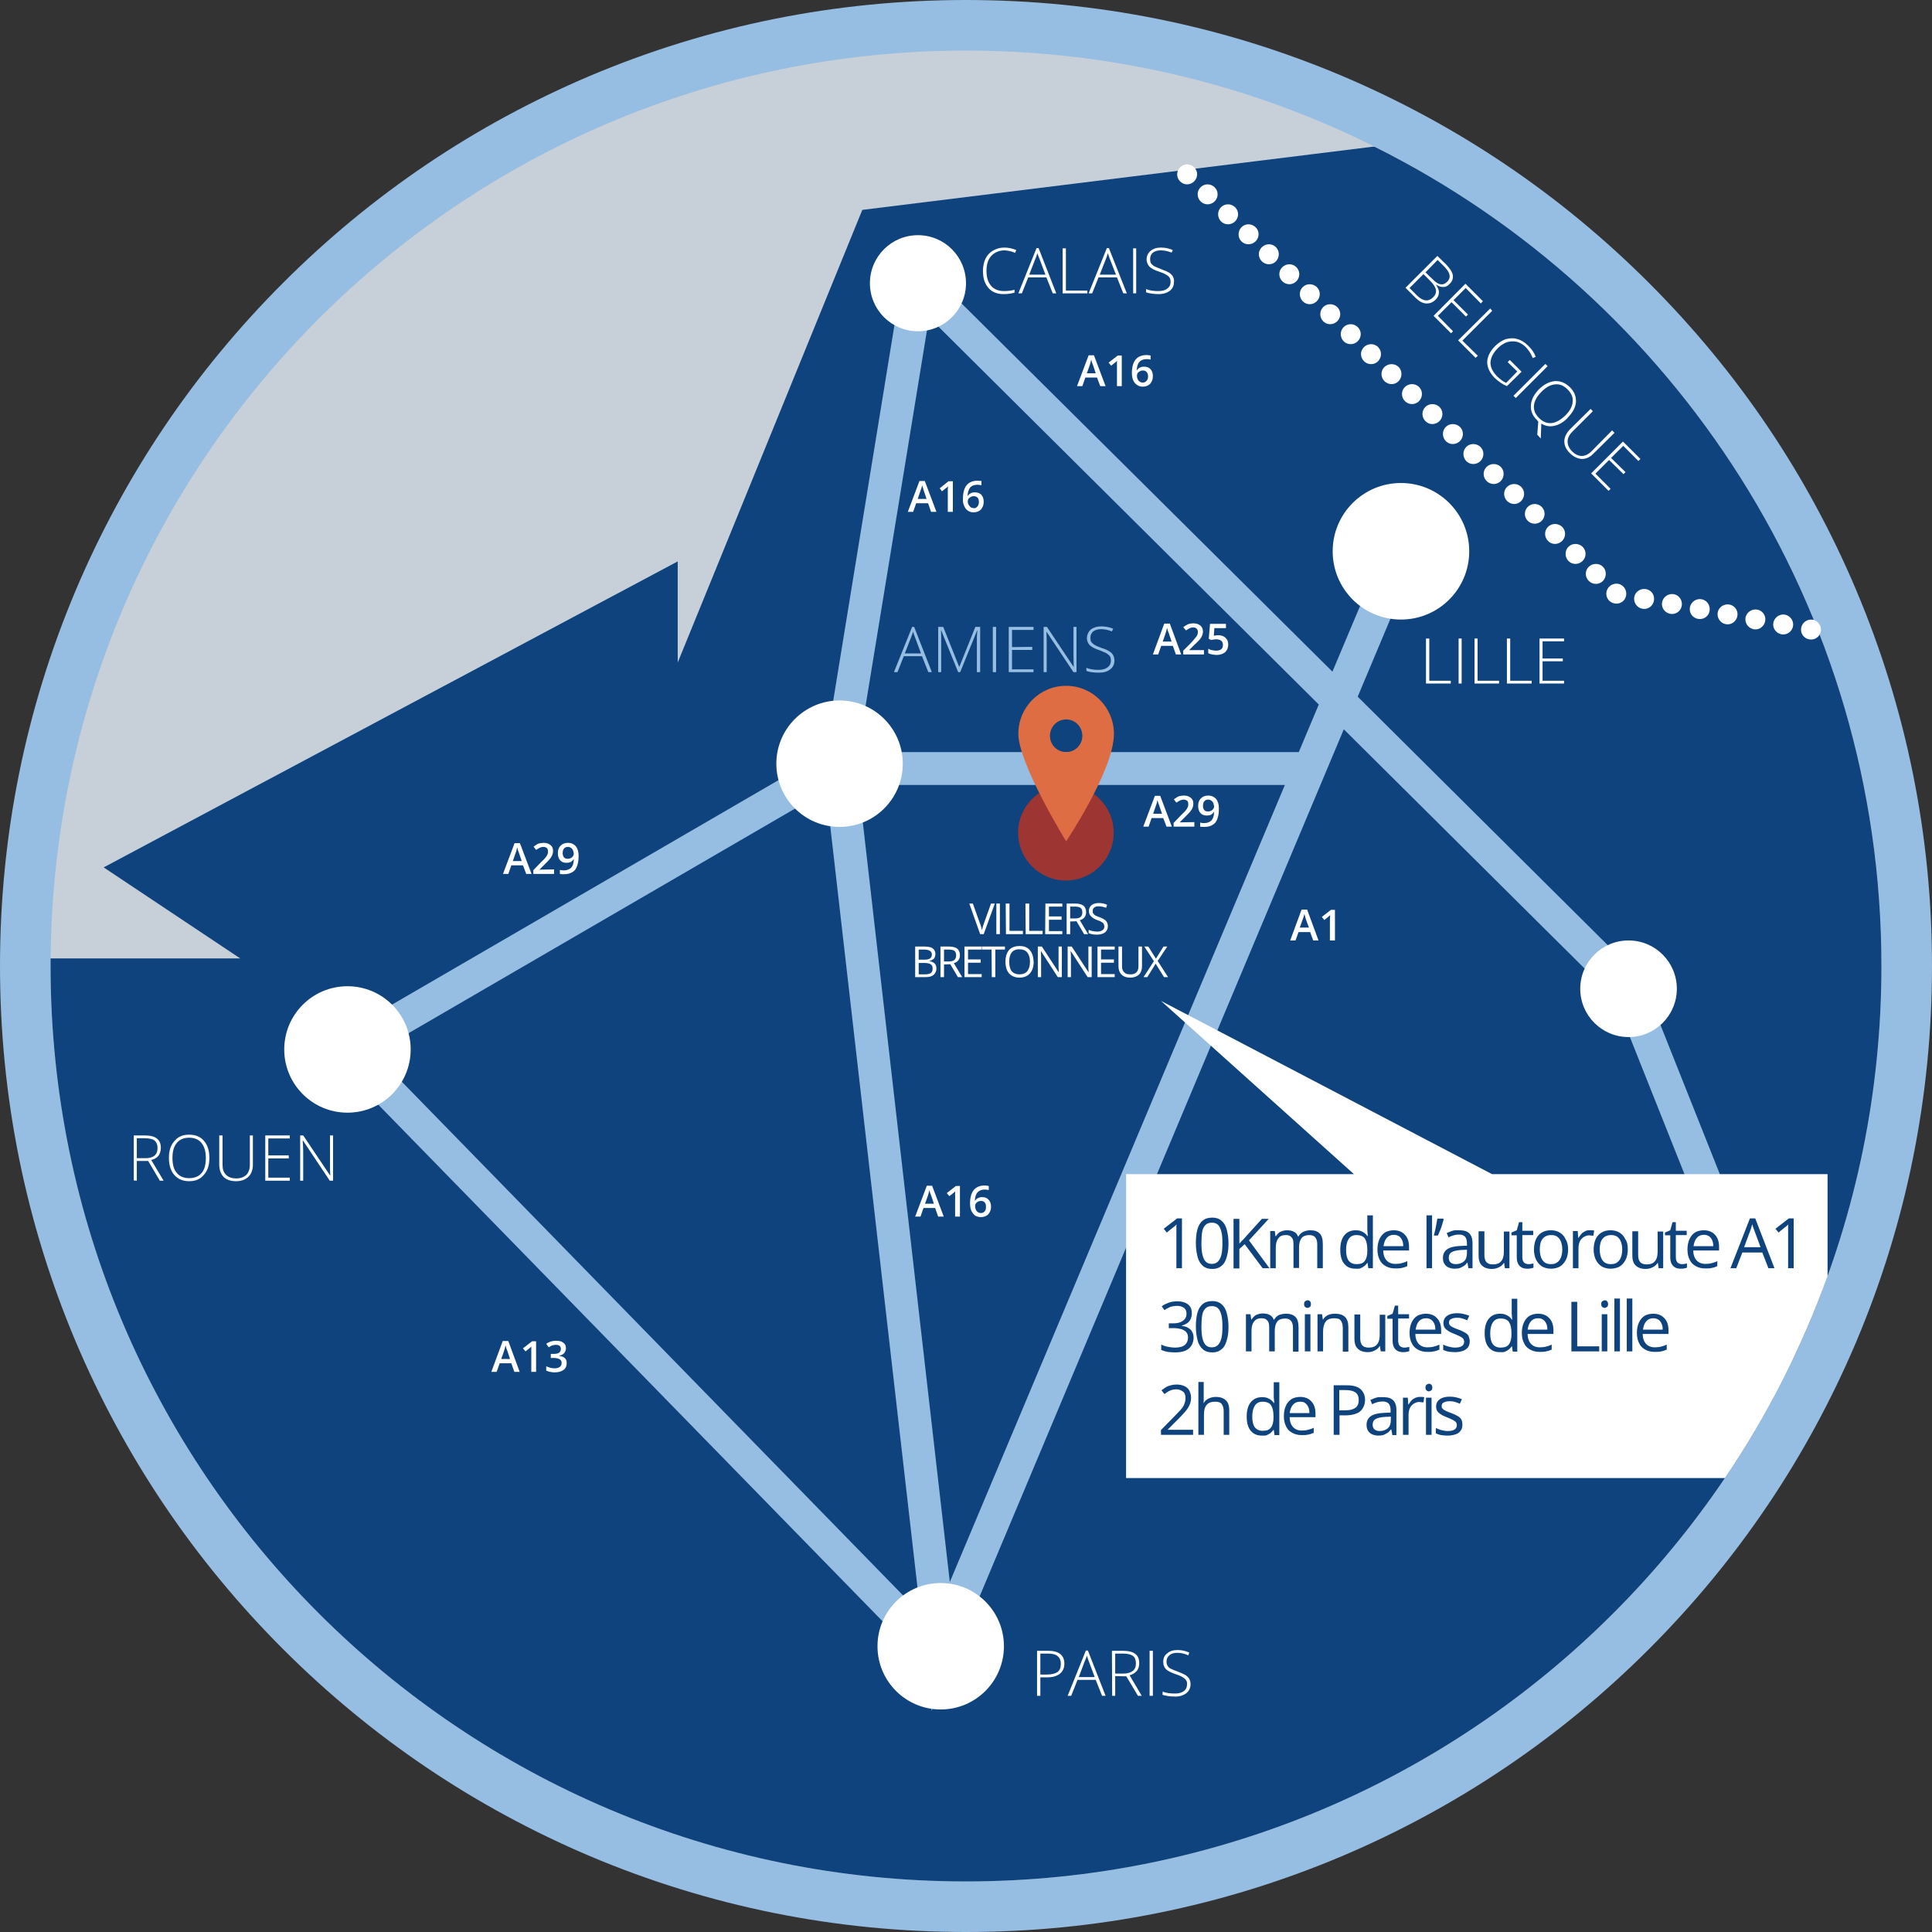 <?xml version="1.0" encoding="UTF-8" standalone="no"?>
<!-- Created with Keyshape -->
<svg xmlns="http://www.w3.org/2000/svg" id="Calque_1" viewBox="0 0 764 764" style="white-space: preserve-spaces;">
    <rect x="0" y="0" width="764" height="764" fill="#333333" stroke="none"/>
    <style>
@keyframes a0_t { 0% { transform: translate(421.5px,329.3px) scale(1,1); } 50% { transform: translate(421.5px,329.3px) scale(1.2,1.2); } 100% { transform: translate(421.5px,329.3px) scale(1,1); } }
@keyframes a1_t { 0% { transform: translate(0px,0px); animation-timing-function: cubic-bezier(0,0,0.58,1); } 50% { transform: translate(0.062px,-15px); animation-timing-function: cubic-bezier(0.42,0,1,1); } 100% { transform: translate(0px,0px); } }
    </style>
    <g transform="translate(382,382) translate(-382,-382)">
        <g transform="translate(382,382) translate(-382,-382)">
            <path class="st0" d="M382,754C331.8,754,283.1,744.2,237.2,724.8C192.9,706,153.1,679.2,119,645C84.8,610.9,58,571.1,39.2,526.8C19.8,480.9,10,432.2,10,382C10,331.8,19.8,283.1,39.2,237.2C58,192.9,84.8,153.1,119,119C153.1,84.8,192.9,58,237.2,39.2C283.1,19.8,331.8,10,382,10C432.2,10,480.9,19.8,526.8,39.2C571.1,58,610.9,84.8,645,119C679.2,153.1,706,192.9,724.8,237.2C744.2,283.1,754,331.8,754,382C754,432.2,744.2,480.9,724.8,526.8C706,571.1,679.2,610.9,645,645C610.9,679.2,571.1,706,526.8,724.8C480.9,744.2,432.2,754,382,754Z" fill="#C7CFD8" transform="translate(382,382) translate(-382,-382)"/>
            <path class="st1" d="M382,20C581.9,20,744,182.1,744,382C744,581.9,581.9,744,382,744C182.1,744,20,581.9,20,382C20,182.1,182.1,20,382,20M382,0C330.4,0,280.4,10.1,233.3,30C187.8,49.3,147,76.8,111.9,111.9C76.8,147,49.3,187.8,30,233.3C10.1,280.4,0,330.4,0,382C0,433.6,10.1,483.6,30,530.7C49.3,576.2,76.8,617,111.9,652.1C147,687.2,187.8,714.7,233.3,734C280.4,753.9,330.4,764,382,764C433.6,764,483.6,753.9,530.7,734C576.2,714.7,617,687.2,652.1,652.1C687.2,617,714.7,576.2,734,530.7C753.9,483.6,764,433.6,764,382C764,330.4,753.9,280.4,734,233.3C714.8,187.8,687.2,147,652.1,111.9C617,76.8,576.2,49.3,530.7,30C483.6,10.1,433.6,0,382,0Z" fill="#96BDE2" transform="translate(382,382) translate(-382,-382)"/>
        </g>
    </g>
    <g transform="translate(382,401) translate(-382,-401)">
        <path class="st2" d="M382,744C581.9,744,744,581.9,744,382C744,240.2,662.5,117.4,543.7,58.1L543,58L341,83L268,262L268,222L41,343L95,379L20,379C20,380,20,381,20,382C20,581.9,182.1,744,382,744Z" fill="#0E437D" transform="translate(382,401) translate(-382,-401)"/>
    </g>
    <g transform="translate(350.8,384.4) translate(-350.8,-384.4)">
        <g transform="translate(426.5,107.1) translate(-426.5,-107.1)">
            <path class="st3" d="M397.3,99C395.1,99,393.3,99.8,392,101.2C390.7,102.6,390.1,104.6,390.1,107.1C390.1,109.6,390.7,111.6,391.9,113C393.1,114.4,394.8,115.1,397.1,115.1C398.6,115.1,400,114.9,401.2,114.6L401.2,115.7C400,116.1,398.6,116.3,396.8,116.3C394.3,116.3,392.3,115.5,390.9,113.9C389.4,112.2,388.7,110,388.7,107.1C388.7,105.3,389.1,103.6,389.7,102.3C390.4,100.9,391.4,99.8,392.7,99.1C394,98.3,395.5,97.9,397.2,97.9C398.9,97.9,400.5,98.3,401.9,98.9L401.4,100C400.1,99.4,398.7,99.1,397.3,99L397.3,99Z" fill="#FFFFFF" transform="translate(395.3,107.1) translate(-395.3,-107.1)"/>
            <path class="st3" d="M413.8,109.7L406.6,109.7L404.1,116L402.7,116L409.9,98.1L410.7,98.1L417.7,116L416.3,116L413.8,109.7ZM407,108.6L413.4,108.6L411,102.2C410.8,101.7,410.5,101,410.2,100.1C410,100.9,409.8,101.6,409.5,102.2L407,108.6Z" fill="#FFFFFF" transform="translate(410.2,107.05) translate(-410.2,-107.05)"/>
            <path class="st3" d="M420.2,116L420.2,98.2L421.5,98.2L421.5,114.9L430,114.9L430,116C430,116,420.2,116,420.2,116Z" fill="#FFFFFF" transform="translate(425.1,107.1) translate(-425.1,-107.1)"/>
            <path class="st3" d="M441.7,109.7L434.4,109.7L431.9,116L430.5,116L437.7,98.1L438.5,98.1L445.6,116L444.2,116L441.7,109.7L441.7,109.7ZM434.9,108.6L441.3,108.6L438.8,102.2C438.6,101.7,438.4,101,438.1,100.1C437.9,100.9,437.6,101.6,437.4,102.2L434.9,108.6L434.9,108.6Z" fill="#FFFFFF" transform="translate(438.05,107.05) translate(-438.05,-107.05)"/>
            <path class="st3" d="M448.1,116L448.1,98.2L449.3,98.2L449.3,116L448.1,116Z" fill="#FFFFFF" transform="translate(448.7,107.1) translate(-448.7,-107.1)"/>
            <path class="st3" d="M464.2,111.4C464.3,112.9,463.7,114.1,462.6,115C461.5,115.8,460.1,116.3,458.2,116.3C456.1,116.3,454.4,116,453.2,115.6L453.2,114.3C454.5,114.9,456.2,115.1,458.1,115.1C459.6,115.1,460.8,114.8,461.6,114.1C462.5,113.5,462.9,112.6,462.9,111.5C462.9,110.8,462.8,110.2,462.5,109.8C462.2,109.3,461.7,108.9,461.1,108.6C460.5,108.2,459.5,107.8,458.3,107.4C456.4,106.8,455.2,106.1,454.5,105.4C453.8,104.6,453.4,103.6,453.4,102.4C453.5,101.1,454,100,455,99.2C456.1,98.3,457.4,97.9,459.1,97.9C460.7,97.9,462.3,98.2,463.8,98.9L463.3,99.9C461.9,99.3,460.4,99,459.1,99C457.7,99,456.7,99.3,455.9,99.9C455.2,100.5,454.8,101.4,454.8,102.4C454.8,103.1,454.9,103.6,455.1,104C455.4,104.5,455.8,104.8,456.3,105.2C456.9,105.5,457.8,105.9,459.1,106.4C460.5,106.9,461.6,107.4,462.3,107.8C463,108.3,463.5,108.8,463.8,109.3C464.1,109.9,464.3,110.6,464.3,111.4L464.2,111.4Z" fill="#FFFFFF" transform="translate(458.75,107.1) translate(-458.75,-107.1)"/>
        </g>
        <g transform="translate(591.2,261.45) translate(-591.2,-261.45)">
            <path class="st3" d="M563.9,270.3L563.9,252.5L565.2,252.5L565.2,269.2L573.7,269.2L573.7,270.3L563.9,270.3Z" fill="#FFFFFF" transform="translate(568.8,261.4) translate(-568.8,-261.4)"/>
            <path class="st3" d="M576.8,270.3L576.8,252.5L578,252.5L578,270.3L576.8,270.3Z" fill="#FFFFFF" transform="translate(577.4,261.4) translate(-577.4,-261.4)"/>
            <path class="st3" d="M583.1,270.3L583.1,252.5L584.3,252.5L584.3,269.2L592.8,269.2L592.8,270.3L583.1,270.3Z" fill="#FFFFFF" transform="translate(587.95,261.4) translate(-587.95,-261.4)"/>
            <path class="st3" d="M595.9,270.3L595.9,252.5L597.2,252.5L597.2,269.2L605.7,269.2L605.7,270.3L595.9,270.3Z" fill="#FFFFFF" transform="translate(600.8,261.4) translate(-600.8,-261.4)"/>
            <path class="st3" d="M618.5,270.3L608.8,270.3L608.8,252.5L618.5,252.5L618.5,253.6L610,253.6L610,260.4L618,260.4L618,261.5L610,261.5L610,269.2L618.5,269.2L618.5,270.4L618.5,270.3Z" fill="#FFFFFF" transform="translate(613.65,261.45) translate(-613.65,-261.45)"/>
        </g>
        <g transform="translate(411.9,371.85) translate(-411.9,-371.85)">
            <path class="st3" d="M391.9,357.3L393.4,357.3L389,369.4L387.6,369.4L383.3,357.3L384.7,357.3L387.5,365.1C387.9,366,388.1,366.9,388.3,367.8C388.5,366.9,388.8,366,389.1,365.1L391.9,357.3L391.9,357.3Z" fill="#FFFFFF" transform="translate(388.35,363.35) translate(-388.35,-363.35)"/>
            <path class="st3" d="M394,369.4L394,357.3L395.4,357.3L395.4,369.4L394,369.4Z" fill="#FFFFFF" transform="translate(394.7,363.35) translate(-394.7,-363.35)"/>
            <path class="st3" d="M397.8,369.4L397.7,357.3L399.2,357.3L399.2,368.1L404.5,368.1L404.5,369.4L397.7,369.4L397.8,369.4Z" fill="#FFFFFF" transform="translate(401.1,363.35) translate(-401.1,-363.35)"/>
            <path class="st3" d="M405.6,369.4L405.5,357.3L407,357.3L407,368.1L412.3,368.1L412.3,369.4L405.5,369.4L405.6,369.4Z" fill="#FFFFFF" transform="translate(408.9,363.35) translate(-408.9,-363.35)"/>
            <path class="st3" d="M420.1,369.4L413.3,369.4L413.4,357.3L420.1,357.3L420.1,358.5L414.8,358.5L414.8,362.4L419.8,362.4L419.8,363.7L414.8,363.7L414.8,368.2L420.1,368.2L420.1,369.4L420.1,369.4Z" fill="#FFFFFF" transform="translate(416.7,363.35) translate(-416.7,-363.35)"/>
            <path class="st3" d="M423.2,364.4L423.2,369.4L421.8,369.4L421.8,357.3L425.1,357.3C426.6,357.3,427.7,357.6,428.4,358.1C429.1,358.7,429.5,359.6,429.5,360.7C429.5,362.3,428.7,363.4,427,363.9L430.3,369.4L428.7,369.4L425.7,364.3L423.2,364.4L423.2,364.4ZM423.2,363.2L425.1,363.2C426.1,363.2,426.9,363,427.3,362.6C427.8,362.2,428,361.6,428,360.8C428,360,427.8,359.4,427.3,359C426.8,358.7,426.1,358.5,425,358.5L423.2,358.5L423.2,363.2L423.2,363.2Z" fill="#FFFFFF" transform="translate(426.05,363.35) translate(-426.05,-363.35)"/>
            <path class="st3" d="M438.1,366.2C438.1,367.3,437.7,368.1,437,368.7C436.2,369.3,435.1,369.6,433.8,369.6C432.4,369.6,431.3,369.4,430.5,369L430.5,367.7C431,367.9,431.5,368.1,432.1,368.2C432.7,368.3,433.3,368.4,433.9,368.4C434.8,368.4,435.5,368.2,436,367.8C436.5,367.5,436.7,367,436.7,366.3C436.7,365.9,436.6,365.6,436.4,365.3C436.3,365,436,364.8,435.6,364.6C435.2,364.3,434.6,364.1,433.8,363.8C432.7,363.4,431.9,362.9,431.4,362.3C430.9,361.8,430.6,361.1,430.6,360.2C430.6,359.2,431,358.5,431.7,357.9C432.4,357.4,433.3,357.1,434.5,357.1C435.6,357.1,436.8,357.3,437.8,357.8L437.4,359C436.4,358.6,435.4,358.4,434.4,358.4C433.7,358.4,433.1,358.5,432.7,358.9C432.3,359.2,432.1,359.6,432.1,360.2C432.1,360.6,432.1,361,432.3,361.2C432.5,361.5,432.7,361.7,433.1,362C433.5,362.2,434,362.4,434.8,362.7C436,363.2,436.9,363.6,437.4,364.2C437.9,364.8,438.1,365.5,438.1,366.2L438.1,366.2Z" fill="#FFFFFF" transform="translate(434.3,363.35) translate(-434.3,-363.35)"/>
            <path class="st3" d="M361.9,374.3L365.3,374.3C367,374.3,368.1,374.5,368.8,375C369.5,375.5,369.9,376.2,369.9,377.3C369.9,378,369.7,378.6,369.3,379.1C368.9,379.5,368.3,379.8,367.6,380L367.6,380.1C369.4,380.4,370.3,381.3,370.3,383C370.3,384,369.9,384.9,369.2,385.5C368.5,386.1,367.5,386.4,366.1,386.4L361.9,386.4L361.9,374.3L361.9,374.3ZM363.3,379.5L365.6,379.5C366.6,379.5,367.4,379.3,367.8,379C368.2,378.7,368.5,378.2,368.5,377.4C368.5,376.8,368.2,376.3,367.7,376C367.2,375.7,366.5,375.5,365.4,375.5L363.3,375.5L363.3,379.5L363.3,379.5ZM363.3,380.8L363.3,385.3L365.9,385.3C366.8,385.3,367.6,385.1,368.1,384.8C368.6,384.4,368.8,383.8,368.8,383C368.8,382.2,368.6,381.7,368,381.3C367.5,381,366.8,380.8,365.7,380.8L363.3,380.8L363.3,380.8Z" fill="#FFFFFF" transform="translate(366.1,380.35) translate(-366.1,-380.35)"/>
            <path class="st3" d="M373.3,381.4L373.3,386.4L371.9,386.4L371.9,374.3L375.2,374.3C376.7,374.3,377.8,374.6,378.5,375.1C379.2,375.7,379.6,376.6,379.6,377.7C379.6,379.3,378.8,380.4,377.2,380.9L380.5,386.4L378.8,386.4L375.8,381.3L373.3,381.4L373.3,381.4ZM373.3,380.2L375.2,380.2C376.2,380.2,377,380,377.4,379.6C377.9,379.2,378.1,378.6,378.1,377.8C378.1,377,377.9,376.4,377.4,376C377,375.7,376.2,375.5,375.1,375.5L373.3,375.5L373.3,380.2L373.3,380.2Z" fill="#FFFFFF" transform="translate(376.2,380.35) translate(-376.2,-380.35)"/>
            <path class="st3" d="M388.2,386.4L381.4,386.4L381.4,374.3L388.2,374.3L388.2,375.5L382.8,375.5L382.8,379.4L387.8,379.4L387.8,380.7L382.8,380.7L382.8,385.2L388.2,385.2L388.2,386.4Z" fill="#FFFFFF" transform="translate(384.8,380.35) translate(-384.8,-380.35)"/>
            <path class="st3" d="M393.6,386.4L392.2,386.4L392.1,375.5L388.3,375.5L388.3,374.3L397.4,374.3L397.4,375.5L393.6,375.5L393.6,386.4L393.6,386.4Z" fill="#FFFFFF" transform="translate(392.85,380.35) translate(-392.85,-380.35)"/>
            <path class="st3" d="M408.8,380.3C408.7,382.3,408.3,383.8,407.3,384.9C406.3,386,404.9,386.6,403.2,386.6C401.4,386.6,400,386,399,384.9C398.1,383.8,397.6,382.3,397.6,380.3C397.6,378.3,398.1,376.8,399,375.7C400,374.6,401.4,374.1,403.2,374.1C405,374.1,406.3,374.6,407.3,375.8C408.2,376.9,408.7,378.4,408.7,380.3L408.8,380.3ZM399.1,380.3C399.1,382,399.4,383.2,400.1,384.1C400.8,384.9,401.9,385.3,403.2,385.3C404.5,385.3,405.5,384.9,406.2,384.1C406.9,383.2,407.3,382,407.3,380.3C407.3,378.7,406.9,377.5,406.2,376.6C405.5,375.8,404.5,375.4,403.2,375.4C401.9,375.3,400.8,375.8,400.1,376.6C399.4,377.5,399.1,378.7,399.1,380.3Z" fill="#FFFFFF" transform="translate(403.2,380.35) translate(-403.2,-380.35)"/>
            <path class="st3" d="M419.9,386.4L418.3,386.4L411.7,376.2L411.6,376.2C411.7,377.4,411.7,378.5,411.7,379.5L411.7,386.4L410.4,386.4L410.4,374.3L412,374.3L418.6,384.4L418.7,384.4C418.7,384.3,418.7,383.8,418.6,383C418.6,382.2,418.6,381.6,418.6,381.2L418.6,374.3L419.9,374.3L419.9,386.4Z" fill="#FFFFFF" transform="translate(415.15,380.35) translate(-415.15,-380.35)"/>
            <path class="st3" d="M431.7,386.4L430.1,386.4L423.5,376.2L423.4,376.2C423.5,377.4,423.5,378.5,423.5,379.5L423.5,386.4L422.2,386.4L422.2,374.3L423.8,374.3L430.4,384.4L430.5,384.4C430.5,384.3,430.5,383.8,430.4,383C430.4,382.2,430.4,381.6,430.4,381.2L430.4,374.3L431.7,374.3L431.7,386.4Z" fill="#FFFFFF" transform="translate(426.95,380.35) translate(-426.95,-380.35)"/>
            <path class="st3" d="M440.8,386.4L434,386.4L434,374.3L440.8,374.3L440.8,375.5L435.4,375.5L435.4,379.4L440.5,379.4L440.5,380.7L435.4,380.7L435.4,385.2L440.8,385.2L440.8,386.4Z" fill="#FFFFFF" transform="translate(437.4,380.35) translate(-437.4,-380.35)"/>
            <path class="st3" d="M451.6,374.3L451.6,382.1C451.6,383.5,451.2,384.6,450.4,385.4C449.5,386.2,448.4,386.6,446.9,386.6C445.5,386.6,444.3,386.2,443.5,385.4C442.7,384.6,442.3,383.5,442.3,382.1L442.3,374.3L443.7,374.3L443.7,382.2C443.7,383.2,444,384,444.6,384.5C445.1,385.1,445.9,385.3,447,385.3C448.1,385.3,448.8,385.1,449.4,384.5C449.9,384,450.2,383.2,450.2,382.2L450.2,374.3L451.6,374.3L451.6,374.3Z" fill="#FFFFFF" transform="translate(446.95,380.45) translate(-446.95,-380.45)"/>
            <path class="st3" d="M461.9,386.4L460.3,386.4L457,381.1L453.7,386.4L452.2,386.4L456.3,380.1L452.5,374.3L454.1,374.3L457.1,379.1L460.1,374.3L461.6,374.3L457.8,380L461.9,386.4L461.9,386.4Z" fill="#FFFFFF" transform="translate(457.05,380.35) translate(-457.05,-380.35)"/>
        </g>
        <g transform="translate(440.45,661.7) translate(-440.45,-661.7)">
            <path class="st3" d="M420.9,657.9C420.9,659.6,420.3,660.9,419.1,661.9C417.9,662.8,416.3,663.3,414.1,663.3L411.4,663.3L411.4,670.6L410.1,670.6L410.1,652.8L414.5,652.8C418.7,652.8,420.9,654.5,420.9,657.9ZM411.4,662.2L413.8,662.2C415.8,662.2,417.3,661.8,418.2,661.2C419.1,660.5,419.5,659.4,419.5,658C419.5,656.6,419.1,655.6,418.2,654.9C417.4,654.2,416.1,653.9,414.3,653.9L411.4,653.9L411.4,662.2Z" fill="#FFFFFF" transform="translate(415.5,661.7) translate(-415.5,-661.7)"/>
            <path class="st3" d="M433.3,664.3L426.1,664.3L423.6,670.6L422.2,670.6L429.4,652.7L430.2,652.7L437.2,670.6L435.8,670.6L433.3,664.3ZM426.5,663.2L432.9,663.2L430.5,656.8C430.3,656.3,430.1,655.6,429.8,654.7C429.6,655.5,429.3,656.2,429,656.8L426.6,663.2L426.5,663.2Z" fill="#FFFFFF" transform="translate(429.7,661.65) translate(-429.7,-661.65)"/>
            <path class="st3" d="M441,662.8L441,670.6L439.8,670.6L439.7,652.8L444,652.8C446.2,652.8,447.9,653.2,448.9,654C450,654.8,450.5,656,450.5,657.7C450.5,658.9,450.2,659.9,449.6,660.7C448.9,661.5,448,662.1,446.7,662.5L451.5,670.6L450,670.6L445.4,662.9L441,662.8L441,662.8ZM441,661.8L444.4,661.8C445.9,661.8,447.1,661.4,447.9,660.8C448.8,660.1,449.2,659.1,449.2,657.8C449.2,656.5,448.8,655.4,448,654.8C447.1,654.2,445.8,653.9,444,653.9L441,653.9L441,661.8L441,661.8Z" fill="#FFFFFF" transform="translate(445.6,661.7) translate(-445.6,-661.7)"/>
            <path class="st3" d="M454.6,670.6L454.6,652.8L455.9,652.8L455.9,670.6L454.6,670.6Z" fill="#FFFFFF" transform="translate(455.25,661.7) translate(-455.25,-661.7)"/>
            <path class="st3" d="M470.8,666C470.8,667.5,470.2,668.7,469.1,669.6C468,670.4,466.6,670.9,464.8,670.9C462.6,670.9,460.9,670.6,459.7,670.2L459.8,668.9C461,669.5,462.7,669.7,464.7,669.7C466.1,669.7,467.3,669.4,468.2,668.7C469,668.1,469.4,667.2,469.4,666.1C469.5,665.4,469.3,664.8,469,664.4C468.7,664,468.3,663.6,467.6,663.2C467,662.8,466,662.4,464.8,662C463,661.4,461.7,660.7,461,660C460.3,659.2,460,658.3,460,657.1C460,655.7,460.5,654.6,461.6,653.8C462.6,652.9,463.9,652.5,465.6,652.5C467.2,652.5,468.8,652.8,470.3,653.5L469.9,654.6C468.4,653.9,467,653.6,465.6,653.6C464.3,653.6,463.2,653.9,462.5,654.5C461.7,655.2,461.3,656,461.3,657C461.3,657.7,461.4,658.2,461.7,658.7C461.9,659.1,462.3,659.5,462.8,659.8C463.4,660.1,464.3,660.5,465.7,661C467,661.5,468.1,662,468.8,662.4C469.5,662.9,470,663.4,470.3,663.9C470.6,664.5,470.8,665.2,470.8,666L470.8,666Z" fill="#FFFFFF" transform="translate(465.25,661.7) translate(-465.25,-661.7)"/>
        </g>
        <g transform="translate(92.3,457.9) translate(-92.3,-457.9)">
            <path class="st3" d="M54.1,459.1L54.1,466.9L52.9,466.8L52.9,449L57.1,449C59.4,449,61,449.4,62,450.2C63.1,451,63.6,452.3,63.6,453.9C63.6,455.1,63.3,456.1,62.7,457C62.1,457.8,61.1,458.4,59.8,458.7L64.7,466.9L63.2,466.9L58.6,459.1L54.1,459.1L54.1,459.1ZM54.1,458L57.5,458C59.1,458,60.2,457.7,61.1,457C61.9,456.3,62.3,455.3,62.3,454C62.3,452.7,61.9,451.7,61.1,451C60.3,450.4,58.9,450.1,57.1,450.1L54.1,450.1L54.1,458Z" fill="#FFFFFF" transform="translate(58.8,457.95) translate(-58.8,-457.95)"/>
            <path class="st3" d="M82.8,457.9C82.8,460.7,82.1,463,80.6,464.6C79.2,466.3,77.3,467.1,74.8,467.1C72.3,467.1,70.4,466.3,68.9,464.6C67.5,463,66.8,460.7,66.8,457.9C66.8,455,67.5,452.8,69,451.2C70.4,449.5,72.3,448.7,74.8,448.7C77.3,448.7,79.3,449.5,80.7,451.2C82.1,452.8,82.8,455.1,82.8,457.9ZM68.2,457.9C68.2,460.5,68.7,462.4,69.9,463.8C71,465.2,72.7,465.9,74.8,465.9C76.9,465.9,78.6,465.2,79.7,463.9C80.9,462.5,81.4,460.5,81.4,457.9C81.4,455.3,80.8,453.4,79.7,452C78.6,450.6,76.9,449.9,74.8,449.9C72.7,449.9,71,450.6,69.9,452C68.7,453.4,68.2,455.4,68.2,457.9Z" fill="#FFFFFF" transform="translate(74.8,457.9) translate(-74.8,-457.9)"/>
            <path class="st3" d="M100,449L100,460.6C100,462.6,99.4,464.2,98.2,465.4C97,466.5,95.4,467.1,93.3,467.1C91.1,467.1,89.6,466.5,88.4,465.4C87.3,464.2,86.7,462.6,86.7,460.5L86.7,449L88,449L88,460.6C88,462.3,88.4,463.6,89.4,464.6C90.3,465.5,91.7,466,93.4,466C95.2,466,96.4,465.5,97.4,464.6C98.3,463.7,98.8,462.3,98.8,460.7L98.8,449L100,449Z" fill="#FFFFFF" transform="translate(93.35,458.05) translate(-93.35,-458.05)"/>
            <path class="st3" d="M114.6,466.9L104.9,466.9L104.9,449L114.6,449L114.6,450.2L106.1,450.2L106.1,456.9L114.2,456.9L114.2,458.1L106.1,458.1L106.1,465.7L114.6,465.7L114.6,466.9L114.6,466.9Z" fill="#FFFFFF" transform="translate(109.75,457.95) translate(-109.75,-457.95)"/>
            <path class="st3" d="M131.7,466.9L130.4,466.9L119.8,451L119.7,451C119.8,452.9,119.9,454.3,119.9,455.3L119.9,466.9L118.7,466.9L118.7,449L119.9,449L130.5,464.8L130.6,464.8C130.5,463.4,130.5,462,130.5,460.6L130.5,449L131.7,449L131.7,466.9L131.7,466.9Z" fill="#FFFFFF" transform="translate(125.2,457.95) translate(-125.2,-457.95)"/>
        </g>
        <g transform="translate(602.25,147.65) translate(-602.25,-147.65)">
            <path class="st3" d="M568.4,101.2L571.9,104.6C573.4,106.2,574.3,107.6,574.5,108.8C574.7,110.1,574.3,111.3,573.2,112.3C572.5,113.1,571.7,113.5,570.7,113.5C569.8,113.5,568.8,113.2,567.8,112.5C568.6,113.7,569.1,114.8,569,115.7C569,116.7,568.6,117.6,567.7,118.5C566.6,119.6,565.3,120.1,563.9,120C562.5,119.9,561.1,119.1,559.7,117.7L555.8,113.8L568.4,101.2L568.4,101.2ZM562.9,108.4L557.4,113.9L560.4,116.9C562.8,119.2,564.9,119.4,566.8,117.5C568.5,115.8,568.2,113.7,565.7,111.2L562.9,108.4L562.9,108.4ZM563.7,107.7L566.5,110.4C567.7,111.6,568.7,112.3,569.6,112.4C570.6,112.6,571.5,112.2,572.3,111.4C573.1,110.6,573.4,109.6,573.2,108.7C573,107.7,572.3,106.6,571.1,105.4L568.5,102.8L563.7,107.7L563.7,107.7Z" fill="#FFFFFF" transform="translate(565.175,110.606) translate(-565.175,-110.606)"/>
            <path class="st3" d="M573.8,131.8L566.9,124.9L579.5,112.2L586.4,119.1L585.6,120L579.6,113.9L574.8,118.7L580.5,124.4L579.7,125.2L574,119.5L568.6,124.9L574.6,131L573.8,131.8L573.8,131.8Z" fill="#FFFFFF" transform="translate(576.65,122) translate(-576.65,-122)"/>
            <path class="st3" d="M576.6,134.6L589.3,122L590.1,122.9L578.3,134.7L584.4,140.7L583.5,141.5L576.6,134.6L576.6,134.6Z" fill="#FFFFFF" transform="translate(583.35,131.75) translate(-583.35,-131.75)"/>
            <path class="st3" d="M597,142.3L601.7,147L595.9,152.7C594.2,152,592.6,150.9,591,149.4C589.1,147.4,588.1,145.3,588.1,143.1C588.2,140.9,589.3,138.8,591.3,136.8C592.6,135.5,594,134.6,595.5,134.1C597.1,133.7,598.6,133.6,600.1,134.1C601.6,134.5,603,135.4,604.3,136.7C605.7,138,606.7,139.5,607.3,141.1L606.1,141.6C605.5,140,604.6,138.6,603.5,137.4C601.8,135.7,600,134.9,598,135C596,135,594.1,135.9,592.3,137.7C590.4,139.6,589.5,141.5,589.4,143.4C589.4,145.3,590.3,147.1,592.1,148.9C593.3,150,594.4,150.9,595.6,151.4L600,146.9L596.2,143.2L597.1,142.3L597,142.3Z" fill="#FFFFFF" transform="translate(597.7,143.231) translate(-597.7,-143.231)"/>
            <path class="st3" d="M598.5,156.5L611.1,143.9L612,144.8L599.4,157.4L598.5,156.5Z" fill="#FFFFFF" transform="translate(605.25,150.65) translate(-605.25,-150.65)"/>
            <path class="st3" d="M619.9,165.3C618.2,167,616.5,168,614.6,168.4C612.8,168.8,611.1,168.5,609.5,167.5L609.3,173.4L607.9,171.9L608.3,166.7L608,166.4L607.8,166.1C606,164.4,605.2,162.4,605.4,160.2C605.5,158.1,606.6,156,608.6,153.9C610.7,151.9,612.7,150.9,614.9,150.7C617.1,150.6,619,151.4,620.8,153.1C622.6,154.9,623.3,156.8,623.2,159C623,161.2,621.9,163.2,619.9,165.2L619.9,165.3ZM609.6,154.9C607.8,156.7,606.8,158.5,606.6,160.3C606.4,162.1,607.1,163.8,608.6,165.3C610.1,166.8,611.8,167.5,613.6,167.3C615.3,167.1,617.1,166.1,619,164.3C620.8,162.5,621.8,160.7,621.9,158.9C622.1,157.1,621.4,155.5,619.9,154C618.4,152.5,616.8,151.8,615,152C613.2,152.1,611.4,153.1,609.6,154.9Z" fill="#FFFFFF" transform="translate(614.29,162.046) translate(-614.29,-162.046)"/>
            <path class="st3" d="M638.4,171.2L630.2,179.3C628.8,180.8,627.2,181.5,625.6,181.5C623.9,181.4,622.3,180.7,620.8,179.2C619.3,177.7,618.6,176.2,618.6,174.5C618.6,172.9,619.4,171.3,620.8,169.8L629,161.7L629.9,162.6L621.7,170.8C620.5,172,619.9,173.3,619.9,174.6C619.9,176,620.5,177.3,621.7,178.5C622.9,179.7,624.2,180.3,625.5,180.3C626.8,180.3,628.1,179.7,629.3,178.5L637.5,170.2L638.4,171.1L638.4,171.2Z" fill="#FFFFFF" transform="translate(628.5,171.6) translate(-628.5,-171.6)"/>
            <path class="st3" d="M636.1,194.1L629.2,187.2L641.8,174.6L648.7,181.5L647.9,182.3L641.9,176.3L637.1,181.1L642.8,186.7L642,187.5L636.3,181.9L630.9,187.3L636.9,193.3L636.1,194.1Z" fill="#FFFFFF" transform="translate(638.95,184.35) translate(-638.95,-184.35)"/>
        </g>
        <g transform="translate(440.9,146.65) translate(-440.9,-146.65)">
            <path class="st3" d="M435.1,152.7L433.8,149.3L429.2,149.3L428,152.7L425.9,152.7L430.5,140.5L432.6,140.5L437.2,152.7L435,152.7L435.1,152.7ZM433.3,147.6L432.2,144.3C432.1,144.1,432,143.8,431.8,143.3C431.7,142.8,431.6,142.5,431.5,142.2C431.4,142.9,431.2,143.6,430.9,144.5L429.8,147.6L433.3,147.6Z" fill="#FFFFFF" transform="translate(431.55,146.6) translate(-431.55,-146.6)"/>
            <path class="st3" d="M443.6,152.7L441.7,152.7L441.7,144.9C441.7,143.9,441.7,143.2,441.7,142.6C441.6,142.8,441.5,142.9,441.3,143.1C441.1,143.2,440.5,143.8,439.4,144.6L438.4,143.4L442,140.6L443.6,140.6L443.6,152.7L443.6,152.7Z" fill="#FFFFFF" transform="translate(441,146.65) translate(-441,-146.65)"/>
            <path class="st3" d="M447.6,147.5C447.6,142.8,449.6,140.4,453.4,140.4C454,140.4,454.6,140.5,455,140.6L455,142.2C454.6,142.1,454.1,142,453.5,142C452.2,142,451.2,142.4,450.6,143.1C449.9,143.8,449.6,144.9,449.5,146.4L449.6,146.4C449.9,146,450.2,145.6,450.7,145.4C451.2,145.1,451.7,145,452.4,145C453.5,145,454.3,145.3,455,146C455.6,146.7,455.9,147.6,455.9,148.8C455.9,150,455.5,151,454.8,151.8C454.1,152.5,453.1,152.9,451.9,152.9C451,152.9,450.3,152.7,449.6,152.2C449,151.8,448.5,151.2,448.1,150.4C447.8,149.6,447.6,148.7,447.6,147.5L447.6,147.5ZM451.9,151.3C452.5,151.3,453.1,151,453.4,150.6C453.8,150.2,454,149.6,454,148.8C454,148.1,453.8,147.5,453.4,147.1C453.1,146.7,452.6,146.5,451.9,146.5C451.5,146.5,451.1,146.6,450.8,146.8C450.4,147,450.1,147.2,449.9,147.5C449.7,147.8,449.6,148.2,449.6,148.5C449.6,149.3,449.8,149.9,450.2,150.5C450.7,151,451.2,151.3,451.9,151.3L451.9,151.3Z" fill="#FFFFFF" transform="translate(451.75,146.65) translate(-451.75,-146.65)"/>
        </g>
        <g transform="translate(376.9,475.05) translate(-376.9,-475.05)">
            <path class="st3" d="M371,481.1L369.8,477.7L365.2,477.7L364,481.1L361.9,481.1L366.5,468.9L368.6,468.9L373.2,481.1L371,481.1L371,481.1ZM369.3,476L368.2,472.7C368.1,472.5,368,472.2,367.8,471.7C367.7,471.2,367.6,470.9,367.5,470.6C367.4,471.3,367.2,472.1,366.9,472.9L365.8,476L369.3,476Z" fill="#FFFFFF" transform="translate(367.55,475) translate(-367.55,-475)"/>
            <path class="st3" d="M379.6,481.1L377.7,481.1L377.7,473.3C377.7,472.3,377.7,471.6,377.7,471.1C377.6,471.2,377.5,471.3,377.3,471.5C377.1,471.7,376.5,472.2,375.4,473L374.4,471.8L378,469L379.6,469L379.6,481.1L379.6,481.1Z" fill="#FFFFFF" transform="translate(377,475.05) translate(-377,-475.05)"/>
            <path class="st3" d="M383.6,475.9C383.6,471.2,385.6,468.8,389.4,468.8C390,468.8,390.5,468.9,391,469L391,470.6C390.5,470.5,390.1,470.4,389.5,470.4C388.2,470.4,387.2,470.8,386.6,471.5C385.9,472.2,385.6,473.3,385.5,474.8L385.6,474.8C385.9,474.4,386.2,474,386.7,473.8C387.2,473.5,387.7,473.4,388.4,473.4C389.5,473.4,390.3,473.7,390.9,474.4C391.6,475.1,391.9,476,391.9,477.2C391.9,478.4,391.5,479.4,390.8,480.2C390.1,480.9,389.1,481.3,387.9,481.3C387,481.3,386.3,481.1,385.6,480.7C385,480.2,384.5,479.6,384.1,478.8C383.8,478,383.6,477.1,383.6,475.9L383.6,475.9ZM387.9,479.7C388.5,479.7,389,479.5,389.4,479C389.8,478.6,389.9,478,389.9,477.2C389.9,476.5,389.8,475.9,389.4,475.5C389.1,475.1,388.6,474.9,387.9,474.9C387.5,474.9,387.1,475,386.7,475.2C386.4,475.4,386.1,475.6,385.9,475.9C385.7,476.3,385.6,476.6,385.6,476.9C385.6,477.7,385.8,478.3,386.2,478.9C386.6,479.4,387.2,479.7,387.9,479.7L387.9,479.7Z" fill="#FFFFFF" transform="translate(387.75,475.05) translate(-387.75,-475.05)"/>
        </g>
        <g transform="translate(374,196.35) translate(-374,-196.35)">
            <path class="st3" d="M368.2,202.4L367,199L362.3,199L361.1,202.4L359,202.4L363.6,190.2L365.7,190.2L370.3,202.4L368.2,202.4L368.2,202.4ZM366.4,197.3L365.3,194C365.2,193.8,365.1,193.4,365,193C364.8,192.5,364.7,192.1,364.7,191.9C364.5,192.6,364.3,193.3,364,194.1L362.9,197.3L366.4,197.3L366.4,197.3Z" fill="#FFFFFF" transform="translate(364.65,196.3) translate(-364.65,-196.3)"/>
            <path class="st3" d="M376.8,202.4L374.8,202.4L374.8,194.6C374.8,193.6,374.8,192.9,374.9,192.3C374.7,192.5,374.6,192.6,374.4,192.8C374.2,192.9,373.6,193.4,372.5,194.3L371.6,193.1L375.1,190.3L376.8,190.3L376.8,202.4L376.8,202.4Z" fill="#FFFFFF" transform="translate(374.2,196.35) translate(-374.2,-196.35)"/>
            <path class="st3" d="M380.8,197.2C380.8,192.5,382.7,190.1,386.6,190.1C387.2,190.1,387.7,190.2,388.1,190.2L388.1,191.9C387.7,191.8,387.2,191.7,386.6,191.7C385.3,191.7,384.4,192,383.7,192.7C383.1,193.4,382.7,194.6,382.6,196.1L382.7,196.1C383,195.6,383.4,195.3,383.8,195.1C384.3,194.8,384.9,194.7,385.5,194.7C386.6,194.7,387.5,195,388.1,195.7C388.7,196.4,389,197.3,389,198.4C389,199.7,388.6,200.7,387.9,201.5C387.2,202.2,386.2,202.6,385,202.6C384.1,202.6,383.4,202.4,382.7,201.9C382.1,201.5,381.6,200.9,381.3,200.1C380.9,199.3,380.7,198.4,380.8,197.2L380.8,197.2ZM385,201C385.7,201,386.2,200.7,386.5,200.3C386.9,199.9,387.1,199.2,387.1,198.5C387.1,197.7,386.9,197.2,386.6,196.8C386.2,196.4,385.7,196.2,385,196.2C384.6,196.2,384.2,196.3,383.9,196.5C383.5,196.7,383.3,196.9,383,197.2C382.8,197.5,382.7,197.9,382.7,198.2C382.7,199,382.9,199.6,383.4,200.1C383.8,200.7,384.3,200.9,385,200.9L385,201Z" fill="#FFFFFF" transform="translate(384.887,196.35) translate(-384.887,-196.35)"/>
        </g>
        <g transform="translate(470.8,252.75) translate(-470.8,-252.75)">
            <path class="st3" d="M465,258.8L463.8,255.4L459.2,255.4L458,258.8L455.9,258.8L460.4,246.6L462.6,246.6L467.1,258.8L465,258.8L465,258.8ZM463.3,253.7L462.2,250.4C462.1,250.2,462,249.8,461.8,249.4C461.7,248.9,461.6,248.5,461.5,248.3C461.4,249,461.1,249.7,460.9,250.5L459.8,253.7L463.3,253.7L463.3,253.7Z" fill="#FFFFFF" transform="translate(461.5,252.7) translate(-461.5,-252.7)"/>
            <path class="st3" d="M476.1,258.8L467.9,258.8L467.9,257.3L471,254.2C471.9,253.2,472.5,252.5,472.8,252.1C473.1,251.7,473.4,251.4,473.5,251C473.6,250.7,473.7,250.3,473.7,249.9C473.7,249.4,473.5,248.9,473.2,248.6C472.9,248.3,472.4,248.1,471.8,248.1C471.4,248.1,470.9,248.2,470.5,248.4C470.1,248.6,469.6,248.9,469,249.3L467.9,248C468.6,247.5,469.3,247.1,469.9,246.8C470.5,246.6,471.2,246.5,471.9,246.5C473.1,246.5,474,246.8,474.7,247.4C475.3,247.9,475.7,248.7,475.7,249.7C475.7,250.3,475.6,250.8,475.4,251.3C475.2,251.8,474.9,252.3,474.5,252.8C474.1,253.3,473.4,254,472.4,254.9L470.3,257L470.3,257.1L476.1,257.1L476.1,258.8Z" fill="#FFFFFF" transform="translate(472,252.65) translate(-472,-252.65)"/>
            <path class="st3" d="M481.7,251.2C482.9,251.2,483.9,251.5,484.6,252.2C485.3,252.8,485.7,253.7,485.7,254.8C485.7,256.1,485.3,257.1,484.5,257.9C483.6,258.6,482.5,259,481,259C479.6,258.9,478.6,258.7,477.8,258.3L477.8,256.5C478.2,256.8,478.7,257,479.3,257.1C479.9,257.2,480.4,257.3,480.9,257.3C481.8,257.3,482.5,257.1,483,256.7C483.4,256.3,483.6,255.8,483.6,255C483.6,253.6,482.7,252.8,480.9,252.8C480.6,252.8,480.3,252.9,479.9,252.9C479.5,253,479.2,253,478.9,253.1L478,252.6L478.5,246.7L484.8,246.7L484.8,248.4L480.2,248.4L480,251.4C480.1,251.4,480.4,251.3,480.7,251.3C480.9,251.2,481.3,251.2,481.7,251.2L481.7,251.2Z" fill="#FFFFFF" transform="translate(481.75,252.85) translate(-481.75,-252.85)"/>
        </g>
        <g transform="translate(519.05,365.8) translate(-519.05,-365.8)">
            <path class="st3" d="M519.3,371.9L518.1,368.6L513.5,368.6L512.3,371.9L510.2,371.9L514.7,359.7L516.9,359.7L521.4,371.9L519.3,371.9ZM517.6,366.8L516.4,363.5C516.4,363.3,516.2,363,516.1,362.5C516,362,515.9,361.7,515.8,361.4C515.7,362.1,515.4,362.9,515.1,363.7L514,366.8L517.6,366.8Z" fill="#FFFFFF" transform="translate(515.8,365.8) translate(-515.8,-365.8)"/>
            <path class="st3" d="M527.9,371.9L525.9,371.9L525.9,364.1C525.9,363.1,526,362.4,526,361.9C525.9,362,525.7,362.1,525.5,362.3C525.4,362.5,524.7,363,523.7,363.8L522.7,362.6L526.3,359.8L527.9,359.8L527.9,371.9L527.9,371.9Z" fill="#FFFFFF" transform="translate(525.3,365.85) translate(-525.3,-365.85)"/>
        </g>
        <g transform="translate(213.85,339.5) translate(-213.85,-339.5)">
            <path class="st3" d="M208.1,345.6L206.8,342.2L202.2,342.2L201,345.6L198.9,345.6L203.5,333.4L205.6,333.4L210.2,345.6L208.1,345.6ZM206.3,340.5L205.2,337.2C205.1,337,205,336.6,204.8,336.2C204.7,335.7,204.6,335.3,204.5,335.1C204.4,335.8,204.2,336.5,203.9,337.3L202.8,340.5L206.3,340.5L206.3,340.5Z" fill="#FFFFFF" transform="translate(204.55,339.5) translate(-204.55,-339.5)"/>
            <path class="st3" d="M219.1,345.6L210.9,345.6L210.9,344.1L214,340.9C215,340,215.6,339.3,215.9,338.9C216.2,338.5,216.4,338.2,216.5,337.8C216.7,337.5,216.7,337.1,216.7,336.7C216.7,336.2,216.6,335.7,216.3,335.4C215.9,335.1,215.5,334.9,214.9,334.9C214.4,334.9,214,335,213.5,335.2C213.1,335.4,212.6,335.7,212,336.1L211,334.8C211.6,334.3,212.3,333.9,212.9,333.6C213.6,333.4,214.3,333.3,215,333.3C216.1,333.3,217,333.6,217.7,334.2C218.4,334.7,218.7,335.5,218.7,336.5C218.7,337.1,218.6,337.6,218.4,338.1C218.2,338.6,217.9,339.1,217.5,339.6C217.1,340.1,216.4,340.8,215.5,341.7L213.4,343.8L213.4,343.9L219.1,343.8L219.1,345.6L219.1,345.6Z" fill="#FFFFFF" transform="translate(215,339.45) translate(-215,-339.45)"/>
            <path class="st3" d="M228.8,338.6C228.8,341,228.3,342.8,227.4,344C226.4,345.1,225,345.7,223,345.7C222.3,345.7,221.8,345.7,221.4,345.6L221.4,344C221.9,344.1,222.4,344.2,222.9,344.2C224.2,344.2,225.2,343.8,225.9,343.1C226.5,342.4,226.9,341.3,226.9,339.8L226.8,339.8C226.5,340.3,226.1,340.6,225.7,340.9C225.2,341.1,224.7,341.2,224,341.2C223,341.2,222.1,340.9,221.5,340.2C220.9,339.5,220.6,338.6,220.6,337.4C220.6,336.2,220.9,335.2,221.7,334.4C222.4,333.7,223.3,333.3,224.6,333.3C225.4,333.3,226.2,333.5,226.8,333.9C227.5,334.3,228,334.9,228.3,335.7C228.7,336.5,228.8,337.5,228.8,338.6ZM224.6,334.9C223.9,334.9,223.4,335.1,223,335.6C222.7,336,222.5,336.6,222.5,337.4C222.5,338.1,222.7,338.6,223,339C223.3,339.4,223.8,339.6,224.5,339.6C225.2,339.6,225.7,339.4,226.2,339C226.6,338.6,226.9,338.2,226.9,337.7C226.9,337.2,226.7,336.7,226.6,336.3C226.4,335.8,226.1,335.5,225.8,335.3C225.4,335,225,334.9,224.6,334.9L224.6,334.9Z" fill="#FFFFFF" transform="translate(224.7,339.5) translate(-224.7,-339.5)"/>
        </g>
        <g transform="translate(467.05,320.8) translate(-467.05,-320.8)">
            <path class="st3" d="M461.3,326.9L460,323.5L455.4,323.5L454.2,326.9L452.1,326.9L456.7,314.7L458.8,314.7L463.4,326.9L461.3,326.9ZM459.5,321.8L458.4,318.5C458.3,318.3,458.2,317.9,458,317.5C457.9,317,457.8,316.6,457.7,316.4C457.6,317.1,457.4,317.8,457.1,318.6L456,321.8L459.5,321.8L459.5,321.8Z" fill="#FFFFFF" transform="translate(457.75,320.8) translate(-457.75,-320.8)"/>
            <path class="st3" d="M472.3,326.9L464.1,326.9L464.1,325.4L467.2,322.2C468.2,321.3,468.8,320.6,469.1,320.2C469.4,319.8,469.6,319.5,469.7,319.1C469.9,318.8,469.9,318.4,469.9,318C469.9,317.5,469.8,317,469.5,316.7C469.1,316.4,468.7,316.2,468.1,316.2C467.6,316.2,467.2,316.3,466.7,316.5C466.3,316.7,465.8,317,465.2,317.4L464.2,316.1C464.8,315.6,465.5,315.2,466.1,314.9C466.8,314.7,467.5,314.6,468.2,314.6C469.3,314.6,470.2,314.9,470.9,315.5C471.6,316,471.9,316.8,471.9,317.8C471.9,318.4,471.8,318.9,471.6,319.4C471.4,319.9,471.1,320.4,470.7,320.9C470.3,321.4,469.6,322.1,468.7,323L466.6,325.1L466.6,325.2L472.3,325.1L472.3,326.9L472.3,326.9Z" fill="#FFFFFF" transform="translate(468.2,320.75) translate(-468.2,-320.75)"/>
            <path class="st3" d="M482,319.9C482,322.3,481.5,324.1,480.6,325.3C479.6,326.4,478.2,327,476.2,327C475.5,327,475,327,474.6,326.9L474.6,325.3C475.1,325.4,475.6,325.5,476.1,325.5C477.4,325.5,478.4,325.1,479.1,324.4C479.7,323.7,480.1,322.6,480.1,321.1L480,321.1C479.7,321.6,479.3,321.9,478.9,322.2C478.4,322.4,477.9,322.5,477.2,322.5C476.2,322.5,475.3,322.2,474.7,321.5C474.1,320.8,473.8,319.9,473.8,318.7C473.8,317.5,474.1,316.5,474.9,315.7C475.6,315,476.5,314.6,477.8,314.6C478.6,314.6,479.4,314.8,480,315.2C480.7,315.6,481.2,316.2,481.5,317C481.9,317.8,482,318.8,482,319.9ZM477.8,316.2C477.1,316.2,476.6,316.4,476.2,316.9C475.9,317.3,475.7,317.9,475.7,318.7C475.7,319.4,475.9,319.9,476.2,320.3C476.5,320.7,477,320.9,477.7,320.9C478.4,320.9,478.9,320.7,479.4,320.3C479.8,319.9,480.1,319.5,480.1,319C480.1,318.5,479.9,318,479.8,317.6C479.6,317.1,479.3,316.8,479,316.6C478.6,316.3,478.2,316.2,477.8,316.2L477.8,316.2Z" fill="#FFFFFF" transform="translate(477.9,320.8) translate(-477.9,-320.8)"/>
        </g>
        <g transform="translate(209.2,536.45) translate(-209.2,-536.45)">
            <path class="st3" d="M203.4,542.5L202.2,539.1L197.6,539.1L196.4,542.5L194.3,542.5L198.8,530.3L201,530.3L205.5,542.5L203.4,542.5L203.4,542.5ZM201.7,537.4L200.6,534.1C200.5,533.9,200.4,533.6,200.2,533.1C200.1,532.6,200,532.3,199.9,532C199.8,532.7,199.6,533.4,199.3,534.3L198.2,537.4L201.7,537.4L201.7,537.4Z" fill="#FFFFFF" transform="translate(199.9,536.4) translate(-199.9,-536.4)"/>
            <path class="st3" d="M212,542.5L210.1,542.5L210.1,534.7C210.1,533.7,210.1,533,210.1,532.4C210,532.6,209.9,532.7,209.7,532.9C209.5,533,208.9,533.6,207.8,534.4L206.8,533.2L210.4,530.4L212,530.4L212,542.5L212,542.5Z" fill="#FFFFFF" transform="translate(209.4,536.45) translate(-209.4,-536.45)"/>
            <path class="st3" d="M223.8,533.2C223.8,533.9,223.5,534.6,223.1,535.1C222.6,535.6,222,535.9,221.2,536.1L221.2,536.2C222.2,536.3,222.9,536.6,223.4,537.1C223.9,537.6,224.1,538.2,224.1,539C224.1,540.2,223.7,541.1,222.9,541.7C222.1,542.3,220.9,542.7,219.4,542.7C218,542.7,216.9,542.4,216,542L216,540.3C216.5,540.5,217,540.7,217.6,540.9C218.2,541,218.7,541.1,219.3,541.1C220.2,541.1,220.9,540.9,221.4,540.5C221.8,540.2,222.1,539.7,222.1,538.9C222.1,538.3,221.8,537.8,221.3,537.5C220.8,537.2,220,537,218.9,537L217.8,537L217.8,535.4L218.9,535.4C220.8,535.4,221.8,534.8,221.8,533.4C221.8,532.9,221.6,532.5,221.3,532.2C221,532,220.5,531.8,219.8,531.8C219.4,531.8,218.9,531.9,218.5,532C218.1,532.1,217.6,532.4,217,532.8L216,531.4C217.1,530.6,218.4,530.2,219.9,530.2C221.1,530.2,222.1,530.4,222.8,531C223.5,531.5,223.8,532.2,223.8,533.2Z" fill="#FFFFFF" transform="translate(220.05,536.45) translate(-220.05,-536.45)"/>
        </g>
    </g>
    <path class="st3" d="M469.4,65C467.3,65,465.5,66.8,465.5,69C465.5,71.1,467.3,72.9,469.4,72.9C471.6,72.9,473.4,71.1,473.4,68.9C473.4,66.8,471.6,65,469.5,65L469.4,65Z" fill="#FFFFFF" transform="translate(469.45,68.95) translate(-469.45,-68.95)"/>
    <path class="st3" d="M477.5,72.9C475.4,72.9,473.6,74.7,473.6,76.8C473.6,79,475.4,80.8,477.5,80.8C479.7,80.8,481.5,79,481.5,76.8C481.5,74.7,479.7,72.9,477.5,72.9Z" fill="#FFFFFF" transform="translate(477.55,76.85) translate(-477.55,-76.85)"/>
    <path class="st3" d="M485.6,80.8C483.4,80.8,481.7,82.6,481.7,84.7C481.7,86.9,483.4,88.7,485.6,88.7C487.8,88.7,489.6,86.9,489.6,84.7C489.6,82.6,487.8,80.8,485.6,80.8Z" fill="#FFFFFF" transform="translate(485.65,84.75) translate(-485.65,-84.75)"/>
    <path class="st3" d="M493.7,88.7C491.5,88.7,489.8,90.5,489.8,92.6C489.7,94.8,491.5,96.6,493.7,96.6C495.9,96.6,497.7,94.8,497.7,92.6C497.7,90.5,495.9,88.7,493.7,88.7Z" fill="#FFFFFF" transform="translate(493.748,92.65) translate(-493.748,-92.65)"/>
    <path class="st3" d="M501.8,96.6C499.6,96.6,497.8,98.4,497.8,100.5C497.8,102.7,499.6,104.5,501.8,104.5C504,104.5,505.7,102.7,505.7,100.5C505.7,98.4,504,96.6,501.8,96.6Z" fill="#FFFFFF" transform="translate(501.75,100.55) translate(-501.75,-100.55)"/>
    <path class="st3" d="M509.9,104.5C507.7,104.5,505.9,106.3,505.9,108.4C505.9,110.6,507.7,112.4,509.9,112.4C512,112.4,513.8,110.6,513.8,108.4C513.8,106.3,512,104.5,509.9,104.5Z" fill="#FFFFFF" transform="translate(509.85,108.45) translate(-509.85,-108.45)"/>
    <path class="st3" d="M517.9,112.4C515.8,112.4,514,114.1,514,116.3C514,118.5,515.8,120.3,517.9,120.3C520.1,120.3,521.9,118.5,521.9,116.3C521.9,114.1,520.1,112.4,517.9,112.4Z" fill="#FFFFFF" transform="translate(517.95,116.35) translate(-517.95,-116.35)"/>
    <g transform="translate(418,387.5) translate(-418,-387.5)">
        <path class="st1" d="M360.7,247.9L353.5,265.8L354.9,265.8L357.4,259.5L364.6,259.5L367.1,265.8L368.5,265.8L361.5,247.9L360.7,247.9ZM364.2,258.4L357.8,258.4L360.3,252C360.6,251.3,360.8,250.6,361.1,249.8C361.3,250.7,361.6,251.4,361.8,251.9L364.2,258.4Z" fill="#96BDE2" transform="translate(361,256.85) translate(-361,-256.85)"/>
        <path class="st1" d="M372.2,252.4C372.2,251.4,372.2,250.3,372.1,249.3L372.2,249.3L378.9,265.8L379.7,265.8L386.4,249.3L386.5,249.3C386.4,250.3,386.3,251.3,386.3,252.3L386.3,265.8L387.6,265.8L387.6,247.9L385.7,247.9L379.4,263.6L379.3,263.7L373,247.9L371,247.9L371,265.8L372.2,265.8L372.2,252.4Z" fill="#96BDE2" transform="translate(379.3,256.85) translate(-379.3,-256.85)"/>
        <rect class="st1" width="1.3" height="17.9" fill="#96BDE2" transform="translate(393.25,256.85) translate(-0.65,-8.95)"/>
        <path class="st1" d="M408.7,264.7L400.2,264.7L400.2,257L408.2,257L408.2,255.8L400.2,255.9L400.2,249.1L408.7,249.1L408.7,247.9L398.9,247.9L398.9,265.8L408.7,265.8Z" fill="#96BDE2" transform="translate(403.8,256.85) translate(-403.8,-256.85)"/>
        <path class="st1" d="M413.9,254.2C413.9,253.3,413.9,251.8,413.8,249.9L413.9,249.9L424.5,265.8L425.7,265.8L425.7,247.9L424.5,247.9L424.5,259.6C424.5,260.9,424.6,262.3,424.6,263.8L414,247.9L412.7,247.9L412.7,265.8L413.9,265.8L413.9,254.2Z" fill="#96BDE2" transform="translate(419.2,256.85) translate(-419.2,-256.85)"/>
        <path class="st1" d="M439,264.7C440.1,263.9,440.7,262.7,440.7,261.2L440.7,261.2C440.7,260.4,440.5,259.7,440.2,259.1C439.9,258.5,439.4,258,438.7,257.6C438,257.1,436.9,256.6,435.5,256.2C434.2,255.7,433.2,255.3,432.7,254.9C432.2,254.6,431.8,254.2,431.5,253.8C431.3,253.4,431.2,252.8,431.2,252.2C431.2,251.1,431.6,250.3,432.3,249.7C433.1,249.1,434.1,248.8,435.5,248.8C436.8,248.8,438.3,249.1,439.7,249.7L440.2,248.6C438.7,248,437.1,247.7,435.5,247.7C433.8,247.7,432.5,248.1,431.4,248.9C430.4,249.8,429.9,250.9,429.8,252.2C429.8,253.4,430.2,254.4,430.9,255.1C431.6,255.8,432.8,256.5,434.7,257.1C435.9,257.6,436.9,258,437.5,258.3C438.1,258.7,438.6,259.1,438.9,259.5C439.2,260,439.3,260.5,439.3,261.2C439.3,262.3,438.9,263.2,438,263.9C437.2,264.5,436,264.9,434.5,264.9C432.5,264.9,430.9,264.6,429.6,264.1L429.6,265.3C430.8,265.8,432.5,266,434.6,266C436.5,266,437.9,265.6,439,264.7Z" fill="#96BDE2" transform="translate(435.15,256.85) translate(-435.15,-256.85)"/>
        <path class="st1" d="M649.5,387.4L649.5,387.4L536.9,275.5L560,220.5L548,215.5L526.9,265.6L358.6,98.5L326.1,297.9L126.9,413.6L352.3,644.5L361.6,635.5L147.9,416.5L326.7,312.6L368.4,676.5L531.4,288.4L638.4,394.7L701.3,552.7C704,547.6,706.6,542.4,709.1,537.2L649.5,387.4ZM339.5,310.4L508.1,310.4L375.6,625.6L339.5,310.4ZM513.6,297.4L339.3,297.4C344,269,367.4,125.5,367.4,125.5L521.5,278.6L513.6,297.4Z" fill="#96BDE2" transform="translate(418,387.5) translate(-418,-387.5)"/>
    </g>
    <path class="st3" d="M526,120.3C523.8,120.3,522.1,122.1,522.1,124.2C522.1,126.4,523.8,128.2,526,128.2C528.2,128.2,530,126.4,530,124.2C530,122.1,528.2,120.3,526,120.3Z" fill="#FFFFFF" transform="translate(526.05,124.25) translate(-526.05,-124.25)"/>
    <path class="st3" d="M534.1,128.2C531.9,128.2,530.2,130,530.2,132.1C530.2,134.3,531.9,136.1,534.1,136.1C536.3,136.1,538.1,134.3,538.1,132.1C538.1,130,536.3,128.2,534.1,128.2Z" fill="#FFFFFF" transform="translate(534.15,132.15) translate(-534.15,-132.15)"/>
    <path class="st3" d="M542.2,136.1C540,136.1,538.2,137.9,538.2,140C538.2,142.2,540,144,542.2,144C544.4,144,546.1,142.2,546.1,140C546.1,137.9,544.4,136.1,542.2,136.1Z" fill="#FFFFFF" transform="translate(542.15,140.05) translate(-542.15,-140.05)"/>
    <path class="st3" d="M550.3,144C548.1,144,546.3,145.7,546.3,147.9C546.3,150.1,548.1,151.9,550.3,151.9C552.5,151.9,554.2,150.1,554.2,147.9C554.2,145.7,552.5,144,550.3,144Z" fill="#FFFFFF" transform="translate(550.25,147.95) translate(-550.25,-147.95)"/>
    <path class="st3" d="M558.4,151.9C556.2,151.9,554.4,153.6,554.4,155.8C554.4,158,556.2,159.8,558.4,159.8C560.5,159.8,562.3,158,562.3,155.8C562.3,153.6,560.5,151.9,558.4,151.9Z" fill="#FFFFFF" transform="translate(558.35,155.85) translate(-558.35,-155.85)"/>
    <path class="st3" d="M566.4,159.8C564.3,159.8,562.5,161.5,562.5,163.7C562.5,165.9,564.3,167.7,566.4,167.7C568.6,167.7,570.4,165.9,570.4,163.7C570.4,161.5,568.6,159.8,566.4,159.8Z" fill="#FFFFFF" transform="translate(566.45,163.75) translate(-566.45,-163.75)"/>
    <path class="st3" d="M574.5,167.7C572.3,167.7,570.6,169.4,570.6,171.6C570.6,173.8,572.3,175.6,574.5,175.6C576.7,175.6,578.5,173.8,578.5,171.6C578.5,169.4,576.7,167.7,574.5,167.7Z" fill="#FFFFFF" transform="translate(574.55,171.65) translate(-574.55,-171.65)"/>
    <path class="st3" d="M582.6,175.6C580.4,175.6,578.7,177.3,578.7,179.5C578.7,181.7,580.4,183.5,582.6,183.5C584.8,183.5,586.6,181.7,586.6,179.5C586.6,177.3,584.8,175.6,582.6,175.6Z" fill="#FFFFFF" transform="translate(582.65,179.55) translate(-582.65,-179.55)"/>
    <path class="st3" d="M590.7,183.5C588.5,183.5,586.7,185.2,586.7,187.4C586.7,189.6,588.5,191.4,590.7,191.4C592.9,191.4,594.6,189.6,594.6,187.4C594.6,185.2,592.9,183.5,590.7,183.5Z" fill="#FFFFFF" transform="translate(590.65,187.45) translate(-590.65,-187.45)"/>
    <path class="st3" d="M598.8,191.4C596.6,191.4,594.8,193.1,594.8,195.3C594.8,197.5,596.6,199.3,598.8,199.3C600.9,199.3,602.7,197.5,602.7,195.3C602.7,193.1,600.9,191.4,598.8,191.4Z" fill="#FFFFFF" transform="translate(598.75,195.35) translate(-598.75,-195.35)"/>
    <ellipse class="st3" rx="3.9" ry="3.9" fill="#FFFFFF" transform="translate(606.9,203.2)"/>
    <path class="st3" d="M614.9,207.2C612.8,207.2,611,208.9,611,211.1C611,213.3,612.8,215.1,614.9,215.1C617.1,215.1,618.9,213.3,618.9,211.1C618.9,208.9,617.1,207.2,614.9,207.2Z" fill="#FFFFFF" transform="translate(614.95,211.15) translate(-614.95,-211.15)"/>
    <path class="st3" d="M623,215.1C620.8,215.1,619.1,216.8,619.1,219C619.1,221.2,620.8,223,623,223C625.2,223,627,221.2,627,219C627,216.8,625.2,215.1,623,215.1Z" fill="#FFFFFF" transform="translate(623.05,219.05) translate(-623.05,-219.05)"/>
    <path class="st3" d="M631.1,223C628.9,223,627.1,224.7,627.1,226.9C627.1,229.1,628.9,230.9,631.1,230.9C633.3,230.9,635,229.1,635,226.9C635,224.7,633.3,223,631.1,223Z" fill="#FFFFFF" transform="translate(631.05,226.95) translate(-631.05,-226.95)"/>
    <path class="st3" d="M639.2,230.8C637,230.8,635.2,232.6,635.2,234.8C635.2,237,637,238.7,639.2,238.7C641.4,238.7,643.1,237,643.1,234.8C643.1,232.6,641.4,230.8,639.2,230.8Z" fill="#FFFFFF" transform="translate(639.15,234.75) translate(-639.15,-234.75)"/>
    <path class="st3" d="M650.2,232.9C648,232.9,646.2,234.6,646.2,236.8C646.2,239,648,240.8,650.2,240.8C652.4,240.8,654.1,239,654.1,236.8C654.1,234.6,652.4,232.9,650.2,232.9Z" fill="#FFFFFF" transform="translate(650.15,236.85) translate(-650.15,-236.85)"/>
    <path class="st3" d="M661.2,234.9C659,234.9,657.2,236.7,657.2,238.9C657.2,241,659,242.8,661.2,242.8C663.4,242.8,665.1,241,665.1,238.9C665.1,236.7,663.4,234.9,661.2,234.9Z" fill="#FFFFFF" transform="translate(661.15,238.85) translate(-661.15,-238.85)"/>
    <path class="st3" d="M672.2,236.9C670,236.9,668.2,238.7,668.2,240.9C668.2,243.1,670,244.8,672.2,244.8C674.4,244.8,676.1,243.1,676.1,240.9C676.1,238.7,674.4,236.9,672.2,236.9Z" fill="#FFFFFF" transform="translate(672.15,240.85) translate(-672.15,-240.85)"/>
    <path class="st3" d="M683.2,239C681,239,679.2,240.7,679.2,242.9C679.2,245.1,681,246.9,683.2,246.9C685.3,246.9,687.1,245.1,687.1,242.9C687.1,240.7,685.3,239,683.2,239Z" fill="#FFFFFF" transform="translate(683.15,242.95) translate(-683.15,-242.95)"/>
    <path class="st3" d="M694.2,241C692,241,690.2,242.8,690.2,244.9C690.2,247.1,692,248.9,694.2,248.9C696.3,248.9,698.1,247.1,698.1,244.9C698.1,242.7,696.3,241,694.2,241Z" fill="#FFFFFF" transform="translate(694.15,244.95) translate(-694.15,-244.95)"/>
    <path class="st3" d="M705.2,243C703,243,701.2,244.8,701.2,247C701.2,249.1,703,250.9,705.2,250.9C707.3,250.9,709.1,249.1,709.1,247C709.1,244.8,707.3,243,705.2,243Z" fill="#FFFFFF" transform="translate(705.15,246.95) translate(-705.15,-246.95)"/>
    <path class="st3" d="M716.2,245C714,245,712.2,246.8,712.2,249C712.2,251.2,714,252.9,716.2,252.9C718.3,252.9,720.1,251.2,720.1,249C720.1,246.8,718.3,245,716.2,245Z" fill="#FFFFFF" transform="translate(716.15,248.95) translate(-716.15,-248.95)"/>
    <g transform="translate(584,490.15) translate(-584,-490.15)">
        <path class="st3" d="M590,464.3L459.1,395.8L535.4,464.3L445.3,464.3L445.3,584.5L682.1,584.5C698.8,559.9,712.4,533.1,722.7,504.7L722.7,464.3L590,464.3L590,464.3Z" fill="#FFFFFF" transform="translate(584,490.15) translate(-584,-490.15)"/>
        <g transform="translate(584.2,524.158) translate(-584.2,-524.158)">
            <path class="st2" d="M467.4,501.5L465.2,501.5L465.2,487.6C465.2,487.1,465.2,486.6,465.2,486.2C465.2,485.8,465.2,485.5,465.2,485.2C465.2,484.9,465.2,484.6,465.3,484.2C465,484.5,464.8,484.7,464.5,484.9C464.3,485.1,464,485.3,463.6,485.6L461.4,487.4L460.2,485.9L465.5,481.8L467.4,481.8L467.4,501.5Z" fill="#0E437D" transform="translate(463.8,491.65) translate(-463.8,-491.65)"/>
            <path class="st2" d="M485.8,491.6C485.8,493.2,485.7,494.6,485.4,495.9C485.1,497.2,484.8,498.2,484.3,499.1C483.8,500,483.1,500.6,482.3,501.1C481.5,501.6,480.5,501.8,479.3,501.8C477.8,501.8,476.6,501.4,475.7,500.6C474.8,499.8,474,498.7,473.6,497.1C473.2,495.5,472.9,493.8,472.9,491.6C472.9,489.5,473.1,487.7,473.5,486.2C473.9,484.7,474.6,483.5,475.6,482.7C476.5,481.9,477.8,481.5,479.4,481.5C480.9,481.5,482.1,481.9,483,482.7C484,483.5,484.7,484.7,485.1,486.2C485.5,487.7,485.8,489.5,485.8,491.6ZM475.1,491.6C475.1,493.4,475.2,494.9,475.5,496.2C475.8,497.4,476.2,498.3,476.8,498.9C477.4,499.5,478.2,499.8,479.2,499.8C480.2,499.8,481,499.5,481.6,498.9C482.2,498.3,482.7,497.4,483,496.2C483.3,495,483.4,493.5,483.4,491.6C483.4,489.8,483.3,488.3,483,487.1C482.7,485.9,482.3,485,481.7,484.4C481.1,483.8,480.3,483.5,479.2,483.5C478.1,483.5,477.3,483.8,476.7,484.4C476.1,485,475.6,485.9,475.4,487.1C475.2,488.3,475.1,489.8,475.1,491.6Z" fill="#0E437D" transform="translate(479.35,491.65) translate(-479.35,-491.65)"/>
            <path class="st2" d="M502,501.5L499.3,501.5L492.2,492L490.1,493.9L490.1,501.6L487.8,501.6L487.8,482L490.1,482L490.1,491.8C490.6,491.2,491.1,490.6,491.7,490.1C492.2,489.5,492.8,488.9,493.3,488.3L499,482L501.7,482L493.9,490.5L502,501.5Z" fill="#0E437D" transform="translate(494.9,491.8) translate(-494.9,-491.8)"/>
            <path class="st2" d="M518.2,486.5C519.8,486.5,521,486.9,521.9,487.8C522.7,488.6,523.1,490,523.1,491.9L523.1,501.5L520.9,501.5L520.9,492C520.9,490.8,520.6,489.9,520.1,489.3C519.6,488.7,518.8,488.4,517.8,488.4C516.4,488.4,515.3,488.8,514.7,489.6C514.1,490.4,513.7,491.6,513.7,493.2L513.7,501.4L511.5,501.4L511.5,492C511.5,491.2,511.4,490.5,511.2,490C511,489.5,510.6,489.1,510.2,488.8C509.7,488.5,509.2,488.4,508.5,488.4C507.5,488.4,506.7,488.6,506.2,489C505.7,489.4,505.2,490,504.9,490.8C504.6,491.6,504.5,492.6,504.5,493.7L504.5,501.5L502.3,501.5L502.3,486.8L504.1,486.8L504.4,488.9L504.5,488.9C504.8,488.4,505.2,488,505.6,487.6C506,487.2,506.5,487,507.1,486.8C507.7,486.6,508.2,486.5,508.9,486.5C510,486.5,511,486.7,511.7,487.1C512.5,487.5,513,488.1,513.3,489L513.4,489C513.9,488.2,514.5,487.5,515.4,487.1C516.3,486.7,517.2,486.5,518.2,486.5Z" fill="#0E437D" transform="translate(512.7,494) translate(-512.7,-494)"/>
            <path class="st2" d="M536,501.7C534.1,501.7,532.7,501.1,531.6,499.8C530.5,498.5,530,496.6,530,494.1C530,491.6,530.6,489.7,531.7,488.4C532.8,487.1,534.3,486.5,536.1,486.5C536.9,486.5,537.6,486.6,538.1,486.8C538.7,487,539.2,487.3,539.6,487.6C540,487.9,540.4,488.3,540.7,488.8L540.9,488.8C540.9,488.5,540.8,488.1,540.8,487.7C540.8,487.2,540.7,486.8,540.7,486.5L540.7,480.6L542.9,480.6L542.9,501.5L541.1,501.5L540.8,499.4L540.7,499.4C540.4,499.8,540.1,500.2,539.6,500.6C539.1,501,538.7,501.2,538.1,501.5C537.5,501.8,536.8,501.7,536,501.7ZM536.4,499.9C538,499.9,539.1,499.5,539.7,498.6C540.4,497.7,540.7,496.4,540.7,494.6L540.7,494.2C540.7,492.3,540.4,490.9,539.8,489.9C539.2,488.9,538,488.4,536.4,488.4C535,488.4,534,488.9,533.3,490C532.6,491.1,532.3,492.5,532.3,494.3C532.3,496.1,532.6,497.5,533.3,498.5C534,499.4,535,499.9,536.4,499.9Z" fill="#0E437D" transform="translate(536.45,491.158) translate(-536.45,-491.158)"/>
            <path class="st2" d="M551.2,486.5C552.5,486.5,553.5,486.8,554.4,487.3C555.3,487.9,556,488.6,556.5,489.6C557,490.6,557.2,491.8,557.2,493.1L557.2,494.5L547,494.5C547,496.2,547.5,497.5,548.3,498.4C549.1,499.3,550.3,499.8,551.8,499.8C552.7,499.8,553.6,499.7,554.3,499.5C555,499.3,555.8,499.1,556.5,498.7L556.5,500.7C555.8,501,555,501.3,554.3,501.4C553.6,501.6,552.7,501.6,551.7,501.6C550.3,501.6,549.1,501.3,548,500.7C546.9,500.1,546.1,499.3,545.6,498.2C545,497.1,544.7,495.7,544.7,494.1C544.7,492.5,545,491.1,545.5,490C546,488.9,546.8,487.9,547.8,487.3C548.8,486.8,549.9,486.5,551.2,486.5ZM551.2,488.3C550,488.3,549.1,488.7,548.4,489.5C547.7,490.3,547.3,491.4,547.1,492.8L554.9,492.8C554.9,491.9,554.8,491.2,554.5,490.5C554.2,489.8,553.8,489.3,553.3,488.9C552.7,488.5,552,488.3,551.2,488.3Z" fill="#0E437D" transform="translate(550.95,494.05) translate(-550.95,-494.05)"/>
            <path class="st2" d="M566.3,501.5L564.1,501.5L564.1,480.6L566.3,480.6L566.3,501.5Z" fill="#0E437D" transform="translate(565.2,491.05) translate(-565.2,-491.05)"/>
            <path class="st2" d="M570.7,481.9L570.9,482.2C570.7,482.9,570.5,483.6,570.3,484.3C570.1,485,569.8,485.8,569.5,486.5C569.2,487.2,568.9,487.9,568.6,488.6L567,488.6C567.1,488.1,567.3,487.5,567.4,487C567.5,486.5,567.7,485.8,567.8,485.2C567.9,484.6,568,484,568.1,483.5C568.2,482.9,568.3,482.4,568.4,481.9L570.7,481.9Z" fill="#0E437D" transform="translate(568.95,485.25) translate(-568.95,-485.25)"/>
            <path class="st2" d="M577.1,486.5C578.9,486.5,580.2,486.9,581,487.7C581.8,488.5,582.3,489.7,582.3,491.5L582.3,501.5L580.7,501.5L580.3,499.3L580.2,499.3C579.8,499.8,579.4,500.3,578.9,500.6C578.4,500.9,577.9,501.2,577.4,501.4C576.8,501.6,576.1,501.7,575.2,501.7C574.3,501.7,573.5,501.5,572.8,501.2C572.1,500.9,571.6,500.4,571.2,499.8C570.8,499.2,570.6,498.4,570.6,497.4C570.6,495.9,571.2,494.8,572.3,494C573.5,493.2,575.2,492.8,577.6,492.7L580.1,492.6L580.1,491.7C580.1,490.4,579.8,489.5,579.3,489C578.8,488.5,578,488.2,577,488.2C576.2,488.2,575.5,488.3,574.8,488.5C574.1,488.7,573.4,489,572.8,489.3L572.1,487.6C572.8,487.3,573.5,487,574.4,486.7C575.3,486.4,576.1,486.5,577.1,486.5ZM580.1,494.2L577.9,494.3C576.1,494.4,574.8,494.7,574,495.2C573.2,495.7,572.9,496.5,572.9,497.4C572.9,498.2,573.2,498.9,573.7,499.3C574.2,499.7,574.9,499.9,575.7,499.9C577,499.9,578.1,499.5,578.9,498.8C579.7,498.1,580.1,497,580.1,495.5L580.1,494.2Z" fill="#0E437D" transform="translate(576.45,494.092) translate(-576.45,-494.092)"/>
            <path class="st2" d="M596.9,486.8L596.9,501.5L595.1,501.5L594.8,499.4L594.7,499.4C594.4,499.9,594,500.3,593.5,500.7C593,501,592.5,501.3,591.9,501.5C591.3,501.7,590.7,501.8,590,501.8C588.8,501.8,587.9,501.6,587.1,501.2C586.3,500.8,585.7,500.2,585.3,499.5C584.9,498.7,584.7,497.7,584.7,496.5L584.7,486.9L587,486.9L587,496.4C587,497.6,587.3,498.5,587.8,499.1C588.3,499.7,589.2,500,590.3,500C591.4,500,592.3,499.8,592.9,499.4C593.5,499,594,498.4,594.3,497.6C594.6,496.8,594.7,495.8,594.7,494.7L594.7,487L596.9,487Z" fill="#0E437D" transform="translate(590.8,494.3) translate(-590.8,-494.3)"/>
            <path class="st2" d="M604.4,499.9C604.8,499.9,605.1,499.9,605.5,499.8C605.9,499.7,606.2,499.7,606.4,499.6L606.4,501.3C606.1,501.4,605.8,501.5,605.3,501.6C604.8,501.7,604.4,501.7,604,501.7C603.2,501.7,602.5,501.6,601.9,501.3C601.3,501,600.8,500.6,600.4,499.9C600,499.2,599.8,498.3,599.8,497.2L599.8,488.5L597.7,488.5L597.7,487.4L599.8,486.5L600.7,483.3L602,483.3L602,486.7L606.3,486.7L606.3,488.4L602,488.4L602,497.1C602,498,602.2,498.7,602.6,499.2C603.1,499.7,603.7,499.9,604.4,499.9Z" fill="#0E437D" transform="translate(602.05,492.5) translate(-602.05,-492.5)"/>
            <path class="st2" d="M620.1,494.1C620.1,495.3,619.9,496.4,619.6,497.3C619.3,498.2,618.8,499,618.2,499.7C617.6,500.4,616.9,500.9,616.1,501.2C615.3,501.5,614.3,501.7,613.3,501.7C612.3,501.7,611.4,501.5,610.6,501.2C609.8,500.9,609.1,500.4,608.5,499.7C607.9,499,607.4,498.2,607.1,497.3C606.8,496.4,606.6,495.3,606.6,494.1C606.6,492.5,606.9,491.1,607.4,490C607.9,488.9,608.7,488,609.7,487.4C610.7,486.8,611.9,486.5,613.3,486.5C614.6,486.5,615.8,486.8,616.8,487.4C617.8,488,618.6,488.9,619.1,490C619.8,491.1,620.1,492.5,620.1,494.1ZM608.9,494.1C608.9,495.3,609.1,496.3,609.4,497.2C609.7,498.1,610.2,498.7,610.8,499.2C611.5,499.7,612.3,499.9,613.3,499.9C614.3,499.9,615.2,499.7,615.8,499.2C616.5,498.7,616.9,498.1,617.3,497.2C617.6,496.3,617.8,495.3,617.8,494.1C617.8,492.9,617.6,491.9,617.3,491.1C617,490.2,616.5,489.6,615.9,489.1C615.2,488.6,614.4,488.4,613.4,488.4C611.9,488.4,610.8,488.9,610,489.9C609.2,490.9,608.9,492.3,608.9,494.1Z" fill="#0E437D" transform="translate(613.35,494.1) translate(-613.35,-494.1)"/>
            <path class="st2" d="M628.6,486.5C628.9,486.5,629.2,486.5,629.5,486.5C629.8,486.5,630.1,486.6,630.4,486.6L630.1,488.7C629.9,488.6,629.6,488.6,629.3,488.6C629,488.6,628.7,488.5,628.5,488.5C627.9,488.5,627.4,488.6,626.8,488.9C626.3,489.1,625.8,489.5,625.4,489.9C625,490.3,624.7,490.9,624.5,491.5C624.3,492.1,624.2,492.8,624.2,493.6L624.2,501.5L622,501.5L622,486.8L623.9,486.8L624.1,489.5L624.2,489.5C624.5,489,624.9,488.5,625.3,488C625.7,487.5,626.2,487.2,626.8,486.9C627.2,486.6,627.9,486.5,628.6,486.5Z" fill="#0E437D" transform="translate(626.2,494) translate(-626.2,-494)"/>
            <path class="st2" d="M643.7,494.1C643.7,495.3,643.5,496.4,643.2,497.3C642.9,498.2,642.4,499,641.8,499.7C641.2,500.4,640.5,500.9,639.7,501.2C638.9,501.5,637.9,501.7,636.9,501.7C635.9,501.7,635,501.5,634.2,501.2C633.4,500.9,632.7,500.4,632.1,499.7C631.5,499,631,498.2,630.7,497.3C630.4,496.4,630.2,495.3,630.2,494.1C630.2,492.5,630.5,491.1,631,490C631.5,488.9,632.3,488,633.3,487.4C634.3,486.8,635.5,486.5,636.9,486.5C638.2,486.5,639.4,486.8,640.4,487.4C641.4,488,642.2,488.9,642.7,490C643.5,491.1,643.7,492.5,643.7,494.1ZM632.6,494.1C632.6,495.3,632.8,496.3,633.1,497.2C633.4,498.1,633.9,498.7,634.5,499.2C635.2,499.7,636,499.9,637,499.9C638,499.9,638.9,499.7,639.5,499.2C640.2,498.7,640.6,498.1,641,497.2C641.3,496.3,641.5,495.3,641.5,494.1C641.5,492.9,641.3,491.9,641,491.1C640.7,490.2,640.2,489.6,639.6,489.1C638.9,488.6,638.1,488.4,637.1,488.4C635.6,488.4,634.5,488.9,633.7,489.9C632.9,490.9,632.6,492.3,632.6,494.1Z" fill="#0E437D" transform="translate(636.95,494.1) translate(-636.95,-494.1)"/>
            <path class="st2" d="M657.7,486.8L657.7,501.5L655.9,501.5L655.6,499.4L655.5,499.4C655.2,499.9,654.8,500.3,654.3,500.7C653.8,501,653.3,501.3,652.7,501.5C652.1,501.7,651.5,501.8,650.8,501.8C649.6,501.8,648.7,501.6,647.9,501.2C647.1,500.8,646.5,500.2,646.1,499.5C645.7,498.7,645.5,497.7,645.5,496.5L645.5,486.9L647.8,486.9L647.8,496.4C647.8,497.6,648.1,498.5,648.6,499.1C649.1,499.7,650,500,651.1,500C652.2,500,653.1,499.8,653.7,499.4C654.3,499,654.8,498.4,655.1,497.6C655.4,496.8,655.5,495.8,655.5,494.7L655.5,487L657.7,487Z" fill="#0E437D" transform="translate(651.6,494.3) translate(-651.6,-494.3)"/>
            <path class="st2" d="M665.1,499.9C665.5,499.9,665.8,499.9,666.2,499.8C666.6,499.7,666.9,499.7,667.1,499.6L667.1,501.3C666.8,501.4,666.5,501.5,666,501.6C665.5,501.7,665.1,501.7,664.7,501.7C663.9,501.7,663.2,501.6,662.6,501.3C662,501,661.5,500.6,661.1,499.9C660.7,499.2,660.5,498.3,660.5,497.2L660.5,488.5L658.4,488.5L658.4,487.4L660.5,486.5L661.4,483.3L662.7,483.3L662.7,486.7L667,486.7L667,488.4L662.7,488.4L662.7,497.1C662.7,498,662.9,498.7,663.3,499.2C663.9,499.7,664.4,499.9,665.1,499.9Z" fill="#0E437D" transform="translate(662.75,492.5) translate(-662.75,-492.5)"/>
            <path class="st2" d="M673.8,486.5C675.1,486.5,676.1,486.8,677,487.3C677.9,487.9,678.6,488.6,679.1,489.6C679.6,490.6,679.8,491.8,679.8,493.1L679.8,494.5L669.6,494.5C669.6,496.2,670.1,497.5,670.9,498.4C671.7,499.3,672.9,499.8,674.4,499.8C675.3,499.8,676.2,499.7,676.9,499.5C677.6,499.3,678.4,499.1,679.1,498.7L679.1,500.7C678.4,501,677.6,501.3,676.9,501.4C676.2,501.6,675.3,501.6,674.3,501.6C672.9,501.6,671.7,501.3,670.6,500.7C669.5,500.1,668.7,499.3,668.2,498.2C667.6,497.1,667.3,495.7,667.3,494.1C667.3,492.5,667.6,491.1,668.1,490C668.6,488.9,669.4,487.9,670.4,487.3C671.3,486.8,672.5,486.5,673.8,486.5ZM673.8,488.3C672.6,488.3,671.7,488.7,671,489.5C670.3,490.3,669.9,491.4,669.7,492.8L677.5,492.8C677.5,491.9,677.4,491.2,677.1,490.5C676.8,489.8,676.4,489.3,675.9,488.9C675.3,488.5,674.6,488.3,673.8,488.3Z" fill="#0E437D" transform="translate(673.55,494.05) translate(-673.55,-494.05)"/>
            <path class="st2" d="M699.3,501.5L696.9,495.3L689,495.3L686.6,501.5L684.3,501.5L692,481.8L694.1,481.8L701.7,501.5L699.3,501.5ZM696.2,493.2L693.9,487C693.8,486.8,693.8,486.6,693.6,486.2C693.5,485.8,693.4,485.5,693.2,485.1C693.1,484.7,693,484.4,692.9,484.1C692.8,484.5,692.7,484.8,692.6,485.2C692.5,485.6,692.4,485.9,692.3,486.2C692.2,486.5,692.1,486.8,692,487L689.7,493.2L696.2,493.2Z" fill="#0E437D" transform="translate(693,491.65) translate(-693,-491.65)"/>
            <path class="st2" d="M709.3,501.5L707.1,501.5L707.1,487.6C707.1,487.1,707.1,486.6,707.1,486.2C707.1,485.8,707.1,485.5,707.1,485.2C707.1,484.9,707.1,484.6,707.2,484.2C706.9,484.5,706.7,484.7,706.4,484.9C706.2,485.1,705.9,485.3,705.5,485.6L703.3,487.4L702.1,485.9L707.4,481.8L709.3,481.8L709.3,501.5Z" fill="#0E437D" transform="translate(705.7,491.65) translate(-705.7,-491.65)"/>
            <path class="st2" d="M471.3,519.4C471.3,520.3,471.1,521,470.8,521.7C470.5,522.3,470,522.9,469.4,523.3C468.8,523.7,468.1,524,467.3,524.2L467.3,524.3C468.9,524.5,470,525,470.8,525.8C471.6,526.6,472,527.7,472,529C472,530.1,471.7,531.1,471.2,532C470.7,532.9,469.9,533.6,468.8,534.1C467.7,534.6,466.3,534.8,464.6,534.8C463.6,534.8,462.6,534.7,461.7,534.6C460.8,534.4,460,534.2,459.2,533.8L459.2,531.7C460,532.1,460.9,532.4,461.9,532.6C462.9,532.8,463.8,532.9,464.7,532.9C466.5,532.9,467.8,532.5,468.6,531.8C469.4,531.1,469.8,530.1,469.8,528.9C469.8,528.1,469.6,527.4,469.1,526.8C468.7,526.3,468,525.9,467.2,525.6C466.4,525.4,465.4,525.2,464.2,525.2L462.2,525.2L462.2,523.3L464.2,523.3C465.3,523.3,466.2,523.1,466.9,522.8C467.6,522.5,468.2,522,468.6,521.5C469,520.9,469.2,520.3,469.2,519.5C469.2,518.5,468.9,517.7,468.2,517.2C467.5,516.7,466.6,516.4,465.5,516.4C464.8,516.4,464.2,516.5,463.6,516.6C463,516.7,462.5,516.9,462,517.2C461.5,517.4,461,517.7,460.5,518.1L459.4,516.6C460.1,516,461,515.6,462,515.2C463,514.8,464.2,514.6,465.5,514.6C467.5,514.6,469,515.1,470,516C471,516.9,471.3,518,471.3,519.4Z" fill="#0E437D" transform="translate(465.6,524.7) translate(-465.6,-524.7)"/>
            <path class="st2" d="M485.8,524.6C485.8,526.2,485.7,527.6,485.4,528.9C485.1,530.2,484.8,531.2,484.3,532.1C483.8,533,483.1,533.6,482.3,534.1C481.5,534.6,480.5,534.8,479.3,534.8C477.8,534.8,476.6,534.4,475.7,533.6C474.8,532.8,474,531.7,473.6,530.1C473.2,528.5,472.9,526.8,472.9,524.6C472.9,522.5,473.1,520.7,473.5,519.2C473.9,517.7,474.6,516.5,475.6,515.7C476.5,514.9,477.8,514.5,479.4,514.5C480.9,514.5,482.1,514.9,483,515.7C484,516.5,484.7,517.7,485.1,519.2C485.5,520.7,485.8,522.5,485.8,524.6ZM475.1,524.6C475.1,526.4,475.2,527.9,475.5,529.2C475.8,530.4,476.2,531.3,476.8,531.9C477.4,532.5,478.2,532.8,479.2,532.8C480.2,532.8,481,532.5,481.6,531.9C482.2,531.3,482.7,530.4,483,529.2C483.3,528,483.4,526.5,483.4,524.6C483.4,522.8,483.3,521.3,483,520.1C482.7,518.9,482.3,518,481.7,517.4C481.1,516.8,480.3,516.5,479.2,516.5C478.1,516.5,477.3,516.8,476.7,517.4C476.1,518,475.6,518.9,475.4,520.1C475.2,521.3,475.1,522.8,475.1,524.6Z" fill="#0E437D" transform="translate(479.35,524.65) translate(-479.35,-524.65)"/>
            <path class="st2" d="M508.6,519.5C510.2,519.5,511.4,519.9,512.3,520.8C513.1,521.6,513.5,523,513.5,524.9L513.5,534.5L511.3,534.5L511.3,525C511.3,523.8,511,522.9,510.5,522.3C510,521.7,509.2,521.4,508.2,521.4C506.8,521.4,505.7,521.8,505.1,522.6C504.5,523.4,504.1,524.6,504.1,526.2L504.1,534.4L501.9,534.4L501.9,524.9C501.9,524.1,501.8,523.4,501.6,522.9C501.4,522.4,501,522,500.6,521.7C500.1,521.4,499.6,521.3,498.9,521.3C497.9,521.3,497.1,521.5,496.6,521.9C496.1,522.3,495.6,522.9,495.3,523.7C495,524.5,494.9,525.5,494.9,526.6L494.9,534.4L492.7,534.4L492.7,519.7L494.5,519.7L494.8,521.8L494.9,521.8C495.2,521.3,495.6,520.9,496,520.5C496.4,520.1,496.9,519.9,497.5,519.7C498.1,519.5,498.6,519.4,499.3,519.4C500.4,519.4,501.4,519.6,502.1,520C502.9,520.4,503.4,521,503.7,521.9L503.8,521.9C504.3,521.1,504.9,520.4,505.8,520C506.6,519.7,507.6,519.5,508.6,519.5Z" fill="#0E437D" transform="translate(503.1,526.95) translate(-503.1,-526.95)"/>
            <path class="st2" d="M517.1,514.2C517.5,514.2,517.8,514.3,518,514.6C518.3,514.8,518.4,515.2,518.4,515.7C518.4,516.2,518.3,516.6,518,516.8C517.7,517,517.4,517.2,517.1,517.2C516.7,517.2,516.4,517.1,516.1,516.8C515.8,516.6,515.7,516.2,515.7,515.7C515.7,515.2,515.8,514.8,516.1,514.6C516.4,514.4,516.7,514.2,517.1,514.2ZM518.2,519.7L518.2,534.4L516,534.4L516,519.7L518.2,519.7Z" fill="#0E437D" transform="translate(517.05,524.3) translate(-517.05,-524.3)"/>
            <path class="st2" d="M527.9,519.5C529.6,519.5,531,519.9,531.9,520.8C532.8,521.7,533.2,523,533.2,524.9L533.2,534.5L531,534.5L531,525C531,523.8,530.7,522.9,530.2,522.2C529.7,521.5,528.8,521.3,527.6,521.3C526,521.3,524.8,521.8,524.2,522.7C523.5,523.6,523.2,525,523.2,526.7L523.2,534.4L521,534.4L521,519.7L522.8,519.7L523.1,521.8L523.2,521.8C523.5,521.3,523.9,520.8,524.4,520.5C524.9,520.1,525.4,519.9,526,519.7C526.6,519.6,527.2,519.5,527.9,519.5Z" fill="#0E437D" transform="translate(527.1,527) translate(-527.1,-527)"/>
            <path class="st2" d="M547.8,519.7L547.8,534.4L546,534.4L545.7,532.3L545.6,532.3C545.3,532.8,544.9,533.2,544.4,533.6C543.9,533.9,543.4,534.2,542.8,534.4C542.2,534.6,541.6,534.7,540.9,534.7C539.7,534.7,538.8,534.5,538,534.1C537.2,533.7,536.6,533.1,536.2,532.4C535.8,531.6,535.6,530.6,535.6,529.4L535.6,519.8L537.9,519.8L537.9,529.3C537.9,530.5,538.2,531.4,538.7,532C539.2,532.6,540.1,532.9,541.2,532.9C542.3,532.9,543.2,532.7,543.8,532.3C544.4,531.9,544.9,531.3,545.2,530.5C545.5,529.7,545.6,528.7,545.6,527.6L545.6,519.9L547.8,519.9Z" fill="#0E437D" transform="translate(541.7,527.2) translate(-541.7,-527.2)"/>
            <path class="st2" d="M555.3,532.9C555.7,532.9,556,532.9,556.4,532.8C556.8,532.7,557.1,532.7,557.3,532.6L557.3,534.3C557,534.4,556.7,534.5,556.2,534.6C555.7,534.7,555.3,534.7,554.9,534.7C554.1,534.7,553.4,534.6,552.8,534.3C552.2,534,551.7,533.6,551.3,532.9C550.9,532.2,550.7,531.3,550.7,530.2L550.7,521.5L548.6,521.5L548.6,520.4L550.7,519.5L551.6,516.3L552.9,516.3L552.9,519.7L557.2,519.7L557.2,521.4L552.9,521.4L552.9,530.1C552.9,531,553.1,531.7,553.5,532.2C554,532.7,554.6,532.9,555.3,532.9Z" fill="#0E437D" transform="translate(552.95,525.5) translate(-552.95,-525.5)"/>
            <path class="st2" d="M563.9,519.5C565.2,519.5,566.2,519.8,567.1,520.3C568,520.9,568.7,521.6,569.2,522.6C569.7,523.6,569.9,524.8,569.9,526.1L569.9,527.5L559.7,527.5C559.7,529.2,560.2,530.5,561,531.4C561.8,532.3,563,532.8,564.5,532.8C565.4,532.8,566.3,532.7,567,532.5C567.7,532.3,568.5,532.1,569.2,531.7L569.2,533.7C568.5,534,567.7,534.3,567,534.4C566.3,534.6,565.4,534.6,564.4,534.6C563,534.6,561.8,534.3,560.7,533.7C559.6,533.1,558.8,532.3,558.3,531.2C557.7,530.1,557.4,528.7,557.4,527.1C557.4,525.5,557.7,524.1,558.2,523C558.7,521.9,559.5,520.9,560.5,520.3C561.5,519.8,562.6,519.5,563.9,519.5ZM563.9,521.3C562.7,521.3,561.8,521.7,561.1,522.5C560.4,523.3,560,524.4,559.8,525.8L567.6,525.8C567.6,524.9,567.5,524.2,567.2,523.5C566.9,522.8,566.5,522.3,566,521.9C565.4,521.5,564.8,521.3,563.9,521.3Z" fill="#0E437D" transform="translate(563.65,527.05) translate(-563.65,-527.05)"/>
            <path class="st2" d="M581.2,530.4C581.2,531.3,581,532.1,580.5,532.8C580,533.4,579.4,533.9,578.5,534.2C577.6,534.5,576.6,534.7,575.4,534.7C574.4,534.7,573.5,534.6,572.7,534.5C571.9,534.3,571.3,534.1,570.7,533.8L570.7,531.7C571.3,532,572,532.3,572.8,532.5C573.6,532.7,574.5,532.9,575.3,532.9C576.6,532.9,577.5,532.7,578.1,532.3C578.7,531.9,579,531.3,579,530.6C579,530.2,578.9,529.8,578.7,529.5C578.5,529.2,578.1,528.9,577.6,528.6C577.1,528.3,576.3,528,575.4,527.6C574.5,527.2,573.6,526.9,573,526.5C572.3,526.1,571.8,525.7,571.4,525.2C571,524.7,570.8,524,570.8,523.2C570.8,522,571.3,521,572.3,520.3C573.3,519.6,574.6,519.3,576.3,519.3C577.2,519.3,578,519.4,578.8,519.6C579.6,519.8,580.3,520,581,520.3L580.2,522.1C579.6,521.8,578.9,521.6,578.3,521.4C577.7,521.2,576.9,521.1,576.2,521.1C575.2,521.1,574.4,521.3,573.8,521.6C573.2,521.9,573,522.4,573,523C573,523.5,573.1,523.8,573.4,524.1C573.7,524.4,574.1,524.7,574.6,524.9C575.2,525.2,575.9,525.5,576.8,525.8C577.7,526.1,578.5,526.5,579.2,526.9C579.9,527.3,580.4,527.7,580.7,528.2C581,529,581.2,529.6,581.2,530.4Z" fill="#0E437D" transform="translate(575.95,527) translate(-575.95,-527)"/>
            <path class="st2" d="M593.1,534.7C591.2,534.7,589.8,534.1,588.7,532.8C587.6,531.5,587.1,529.6,587.1,527.1C587.1,524.6,587.7,522.7,588.8,521.4C589.9,520.1,591.4,519.5,593.2,519.5C594,519.5,594.7,519.6,595.2,519.8C595.8,520,596.3,520.3,596.7,520.6C597.1,520.9,597.5,521.3,597.8,521.8L598,521.8C598,521.5,597.9,521.1,597.9,520.7C597.9,520.2,597.8,519.8,597.8,519.5L597.8,513.6L600,513.6L600,534.5L598.2,534.5L597.9,532.4L597.8,532.4C597.5,532.8,597.2,533.2,596.7,533.6C596.2,534,595.8,534.2,595.2,534.5C594.6,534.8,593.9,534.7,593.1,534.7ZM593.4,532.9C595,532.9,596.1,532.5,596.7,531.6C597.4,530.7,597.7,529.4,597.7,527.6L597.7,527.2C597.7,525.3,597.4,523.9,596.8,522.9C596.2,521.9,595,521.4,593.4,521.4C592,521.4,591,521.9,590.3,523C589.6,524.1,589.3,525.5,589.3,527.3C589.3,529.1,589.6,530.5,590.3,531.5C591,532.4,592,532.9,593.4,532.9Z" fill="#0E437D" transform="translate(593.55,524.158) translate(-593.55,-524.158)"/>
            <path class="st2" d="M608.3,519.5C609.6,519.5,610.6,519.8,611.5,520.3C612.4,520.9,613.1,521.6,613.6,522.6C614.1,523.6,614.3,524.8,614.3,526.1L614.3,527.5L604.1,527.5C604.1,529.2,604.6,530.5,605.4,531.4C606.2,532.3,607.4,532.8,608.9,532.8C609.8,532.8,610.7,532.7,611.4,532.5C612.1,532.3,612.9,532.1,613.6,531.7L613.6,533.7C612.9,534,612.1,534.3,611.4,534.4C610.7,534.6,609.8,534.6,608.8,534.6C607.4,534.6,606.2,534.3,605.1,533.7C604,533.1,603.2,532.3,602.7,531.2C602.1,530.1,601.8,528.7,601.8,527.1C601.8,525.5,602.1,524.1,602.6,523C603.1,521.9,603.9,520.9,604.9,520.3C605.8,519.8,607,519.5,608.3,519.5ZM608.2,521.3C607,521.3,606.1,521.7,605.4,522.5C604.7,523.3,604.3,524.4,604.1,525.8L611.9,525.8C611.9,524.9,611.8,524.2,611.5,523.5C611.2,522.8,610.8,522.3,610.3,521.9C609.8,521.5,609.1,521.3,608.2,521.3Z" fill="#0E437D" transform="translate(608.05,527.05) translate(-608.05,-527.05)"/>
            <path class="st2" d="M621.4,534.4L621.4,514.8L623.7,514.8L623.7,532.4L632.4,532.4L632.4,534.4L621.4,534.4Z" fill="#0E437D" transform="translate(626.9,524.6) translate(-626.9,-524.6)"/>
            <path class="st2" d="M634.6,514.2C635,514.2,635.3,514.3,635.5,514.6C635.8,514.8,635.9,515.2,635.9,515.7C635.9,516.2,635.8,516.6,635.5,516.8C635.2,517,634.9,517.2,634.6,517.2C634.2,517.2,633.9,517.1,633.6,516.8C633.3,516.6,633.2,516.2,633.2,515.7C633.2,515.2,633.3,514.8,633.6,514.6C633.9,514.4,634.2,514.2,634.6,514.2ZM635.6,519.7L635.6,534.4L633.4,534.4L633.4,519.7L635.6,519.7Z" fill="#0E437D" transform="translate(634.55,524.3) translate(-634.55,-524.3)"/>
            <path class="st2" d="M640.6,534.4L638.4,534.4L638.4,513.5L640.6,513.5L640.6,534.4Z" fill="#0E437D" transform="translate(639.5,523.95) translate(-639.5,-523.95)"/>
            <path class="st2" d="M645.5,534.4L643.3,534.4L643.3,513.5L645.5,513.5L645.5,534.4Z" fill="#0E437D" transform="translate(644.4,523.95) translate(-644.4,-523.95)"/>
            <path class="st2" d="M653.8,519.5C655.1,519.5,656.1,519.8,657,520.3C657.9,520.9,658.6,521.6,659.1,522.6C659.6,523.6,659.8,524.8,659.8,526.1L659.8,527.5L649.6,527.5C649.6,529.2,650.1,530.5,650.9,531.4C651.7,532.3,652.9,532.8,654.4,532.8C655.3,532.8,656.2,532.7,656.9,532.5C657.6,532.3,658.4,532.1,659.1,531.7L659.1,533.7C658.4,534,657.6,534.3,656.9,534.4C656.2,534.6,655.3,534.6,654.3,534.6C652.9,534.6,651.7,534.3,650.6,533.7C649.5,533.1,648.7,532.3,648.2,531.2C647.6,530.1,647.3,528.7,647.3,527.1C647.3,525.5,647.6,524.1,648.1,523C648.6,521.9,649.4,520.9,650.4,520.3C651.3,519.8,652.5,519.5,653.8,519.5ZM653.8,521.3C652.6,521.3,651.7,521.7,651,522.5C650.3,523.3,649.9,524.4,649.7,525.8L657.5,525.8C657.5,524.9,657.4,524.2,657.1,523.5C656.8,522.8,656.4,522.3,655.9,521.9C655.3,521.5,654.6,521.3,653.8,521.3Z" fill="#0E437D" transform="translate(653.55,527.05) translate(-653.55,-527.05)"/>
            <path class="st2" d="M472,567.4L459.1,567.4L459.1,565.5L464.3,560.2C465.3,559.2,466.1,558.3,466.8,557.6C467.5,556.8,468,556.1,468.3,555.3C468.6,554.6,468.8,553.7,468.8,552.8C468.8,551.7,468.5,550.8,467.8,550.3C467.1,549.8,466.3,549.4,465.2,549.4C464.3,549.4,463.4,549.6,462.7,549.9C462,550.2,461.2,550.7,460.5,551.3L459.3,549.8C459.8,549.4,460.4,549,461,548.6C461.6,548.2,462.3,548,463,547.8C463.7,547.6,464.5,547.5,465.2,547.5C466.4,547.5,467.4,547.7,468.3,548.1C469.2,548.5,469.9,549.1,470.3,549.9C470.7,550.7,471,551.6,471,552.7C471,553.7,470.8,554.7,470.4,555.6C470,556.5,469.4,557.4,468.7,558.2C468,559,467.1,560,466.1,561L461.8,565.3L461.8,565.4L471.8,565.4L471.8,567.4Z" fill="#0E437D" transform="translate(465.55,557.45) translate(-465.55,-557.45)"/>
            <path class="st2" d="M476,546.5L476,552.7C476,553.1,476,553.4,476,553.8C476,554.2,476,554.5,475.9,554.8L476,554.8C476.3,554.3,476.7,553.8,477.2,553.5C477.7,553.1,478.2,552.9,478.8,552.7C479.4,552.5,480,552.4,480.7,552.4C481.9,552.4,482.9,552.6,483.7,553C484.5,553.4,485.1,554,485.5,554.7C485.9,555.5,486.1,556.5,486.1,557.8L486.1,567.4L483.9,567.4L483.9,558C483.9,556.8,483.6,555.9,483.1,555.2C482.6,554.5,481.7,554.3,480.5,554.3C479.4,554.3,478.5,554.5,477.9,554.9C477.3,555.3,476.8,555.9,476.5,556.7C476.2,557.5,476.1,558.5,476.1,559.7L476.1,567.4L473.9,567.4L473.9,546.5L476,546.5Z" fill="#0E437D" transform="translate(480,556.95) translate(-480,-556.95)"/>
            <path class="st2" d="M499,567.7C497.1,567.7,495.7,567.1,494.6,565.8C493.5,564.5,493,562.6,493,560.1C493,557.6,493.6,555.7,494.7,554.4C495.8,553.1,497.3,552.5,499.1,552.5C499.9,552.5,500.6,552.6,501.1,552.8C501.7,553,502.2,553.3,502.6,553.6C503,553.9,503.4,554.3,503.7,554.8L503.9,554.8C503.9,554.5,503.8,554.1,503.8,553.7C503.8,553.2,503.7,552.8,503.7,552.5L503.7,546.6L505.9,546.6L505.9,567.5L504,567.5L503.7,565.4L503.6,565.4C503.3,565.8,503,566.2,502.5,566.6C502,567,501.6,567.2,501,567.5C500.4,567.8,499.8,567.7,499,567.7ZM499.3,565.8C500.9,565.8,502,565.4,502.6,564.5C503.3,563.6,503.6,562.3,503.6,560.5L503.6,560.1C503.6,558.2,503.3,556.8,502.7,555.8C502.1,554.8,500.9,554.3,499.3,554.3C497.9,554.3,496.9,554.8,496.2,555.9C495.5,557,495.2,558.4,495.2,560.2C495.2,562,495.5,563.4,496.2,564.4C496.9,565.3,497.9,565.8,499.3,565.8Z" fill="#0E437D" transform="translate(499.45,557.158) translate(-499.45,-557.158)"/>
            <path class="st2" d="M514.2,552.4C515.5,552.4,516.5,552.7,517.4,553.2C518.3,553.8,519,554.5,519.5,555.5C520,556.5,520.2,557.7,520.2,559L520.2,560.4L510,560.4C510,562.1,510.5,563.4,511.3,564.3C512.1,565.2,513.3,565.7,514.8,565.7C515.7,565.7,516.6,565.6,517.3,565.4C518,565.2,518.8,565,519.5,564.6L519.5,566.6C518.8,566.9,518,567.2,517.3,567.3C516.6,567.5,515.7,567.5,514.7,567.5C513.3,567.5,512.1,567.2,511,566.6C509.9,566,509.1,565.2,508.6,564.1C508,563,507.7,561.6,507.7,560C507.7,558.4,508,557,508.5,555.9C509,554.8,509.8,553.8,510.8,553.2C511.7,552.7,512.9,552.4,514.2,552.4ZM514.1,554.3C512.9,554.3,512,554.7,511.3,555.5C510.6,556.3,510.2,557.4,510,558.8L517.8,558.8C517.8,557.9,517.7,557.2,517.4,556.5C517.1,555.8,516.7,555.3,516.2,554.9C515.7,554.4,515,554.3,514.1,554.3Z" fill="#0E437D" transform="translate(513.95,559.95) translate(-513.95,-559.95)"/>
            <path class="st2" d="M532.5,547.8C535,547.8,536.9,548.3,538,549.3C539.1,550.3,539.8,551.7,539.8,553.5C539.8,554.3,539.7,555.1,539.4,555.9C539.1,556.6,538.7,557.3,538.1,557.9C537.5,558.5,536.7,558.9,535.7,559.2C534.7,559.5,533.5,559.7,532.1,559.7L529.7,559.7L529.7,567.4L527.4,567.4L527.4,547.8L532.5,547.8ZM532.2,549.7L529.6,549.7L529.6,557.7L531.7,557.7C533,557.7,534,557.6,534.8,557.3C535.6,557,536.3,556.6,536.7,556C537.1,555.4,537.3,554.6,537.3,553.6C537.3,552.3,536.9,551.3,536.1,550.7C535.3,550.1,534,549.7,532.2,549.7Z" fill="#0E437D" transform="translate(533.6,557.6) translate(-533.6,-557.6)"/>
            <path class="st2" d="M547,552.5C548.8,552.5,550.1,552.9,550.9,553.7C551.7,554.5,552.2,555.7,552.2,557.5L552.2,567.5L550.6,567.5L550.2,565.3L550,565.3C549.6,565.8,549.2,566.3,548.7,566.6C548.2,566.9,547.7,567.2,547.2,567.4C546.6,567.6,545.9,567.7,545,567.7C544.1,567.7,543.3,567.5,542.6,567.2C541.9,566.9,541.4,566.4,541,565.8C540.6,565.2,540.4,564.4,540.4,563.4C540.4,561.9,541,560.8,542.1,560C543.3,559.2,545,558.8,547.4,558.7L549.9,558.6L549.9,557.7C549.9,556.4,549.6,555.5,549.1,555C548.6,554.5,547.8,554.2,546.8,554.2C546,554.2,545.3,554.3,544.6,554.5C543.9,554.7,543.2,555,542.6,555.3L541.9,553.6C542.6,553.3,543.3,553,544.2,552.7C545.1,552.4,546,552.5,547,552.5ZM550,560.2L547.8,560.3C546,560.4,544.7,560.7,543.9,561.2C543.1,561.7,542.8,562.5,542.8,563.4C542.8,564.2,543.1,564.9,543.6,565.3C544.1,565.7,544.8,565.9,545.6,565.9C546.9,565.9,548,565.5,548.8,564.8C549.6,564.1,550,563,550,561.5L550,560.2Z" fill="#0E437D" transform="translate(546.3,560.092) translate(-546.3,-560.092)"/>
            <path class="st2" d="M561.4,552.4C561.7,552.4,562,552.4,562.3,552.4C562.6,552.4,562.9,552.5,563.2,552.5L562.9,554.6C562.7,554.5,562.4,554.5,562.1,554.5C561.8,554.5,561.5,554.4,561.3,554.4C560.7,554.4,560.2,554.5,559.6,554.8C559.1,555,558.6,555.4,558.2,555.8C557.8,556.2,557.5,556.8,557.3,557.4C557.1,558,557,558.7,557,559.5L557,567.4L554.8,567.4L554.8,552.7L556.7,552.7L556.9,555.4L557,555.4C557.3,554.9,557.7,554.4,558.1,553.9C558.5,553.4,559,553.1,559.6,552.8C560.1,552.6,560.7,552.4,561.4,552.4Z" fill="#0E437D" transform="translate(559,559.9) translate(-559,-559.9)"/>
            <path class="st2" d="M565.1,547.2C565.5,547.2,565.8,547.3,566,547.6C566.3,547.8,566.4,548.2,566.4,548.7C566.4,549.2,566.3,549.6,566,549.8C565.7,550,565.4,550.2,565.1,550.2C564.7,550.2,564.4,550.1,564.1,549.8C563.8,549.6,563.7,549.2,563.7,548.7C563.7,548.2,563.8,547.8,564.1,547.6C564.4,547.4,564.7,547.2,565.1,547.2ZM566.1,552.7L566.1,567.4L563.9,567.4L563.9,552.7L566.1,552.7Z" fill="#0E437D" transform="translate(565.05,557.3) translate(-565.05,-557.3)"/>
            <path class="st2" d="M578.3,563.4C578.3,564.3,578.1,565.1,577.6,565.8C577.1,566.4,576.5,566.9,575.6,567.2C574.7,567.5,573.7,567.7,572.5,567.7C571.5,567.7,570.6,567.6,569.8,567.5C569,567.3,568.4,567.1,567.8,566.8L567.8,564.7C568.4,565,569.1,565.3,569.9,565.5C570.7,565.7,571.6,565.9,572.4,565.9C573.7,565.9,574.6,565.7,575.2,565.3C575.8,564.9,576.1,564.3,576.1,563.6C576.1,563.2,576,562.8,575.8,562.5C575.6,562.2,575.2,561.9,574.7,561.6C574.2,561.3,573.4,561,572.5,560.6C571.6,560.2,570.7,559.9,570.1,559.5C569.4,559.1,568.9,558.7,568.5,558.2C568.1,557.7,567.9,557,567.9,556.2C567.9,555,568.4,554,569.4,553.3C570.4,552.6,571.7,552.3,573.4,552.3C574.3,552.3,575.1,552.4,575.9,552.6C576.7,552.8,577.4,553,578.1,553.3L577.3,555.1C576.7,554.8,576,554.6,575.4,554.4C574.8,554.2,574,554.1,573.3,554.1C572.3,554.1,571.5,554.3,570.9,554.6C570.3,554.9,570.1,555.4,570.1,556C570.1,556.5,570.2,556.8,570.5,557.1C570.8,557.4,571.2,557.7,571.7,557.9C572.3,558.2,573,558.5,573.9,558.8C574.8,559.1,575.6,559.5,576.3,559.9C577,560.3,577.5,560.7,577.8,561.2C578.2,561.9,578.3,562.6,578.3,563.4Z" fill="#0E437D" transform="translate(573.05,560) translate(-573.05,-560)"/>
        </g>
    </g>
    <g transform="translate(387.75,384.5) translate(-387.75,-384.5)">
        <g transform="translate(387.75,384.5) translate(-387.75,-384.5)">
            <ellipse class="st3" rx="27" ry="27" fill="#FFFFFF" transform="translate(554,218)"/>
            <ellipse class="st3" rx="19" ry="19" fill="#FFFFFF" transform="translate(363,112)"/>
            <ellipse class="st3" rx="19.1" ry="19.1" fill="#FFFFFF" transform="translate(644,391)"/>
            <ellipse class="st3" rx="25" ry="25" fill="#FFFFFF" transform="translate(332,302)"/>
            <ellipse class="st3" rx="25" ry="25" fill="#FFFFFF" transform="translate(137.4,415)"/>
            <ellipse class="st3" rx="25" ry="25" fill="#FFFFFF" transform="translate(372,651)"/>
        </g>
        <ellipse class="st4" rx="18.9" ry="18.9" fill="#9D3532" transform="translate(421.5,329.3)" style="animation: 1s linear infinite both a0_t;"/>
    </g>
    <g transform="translate(421.6,301.95) translate(-421.6,-301.95)" style="animation: 1s linear infinite both a1_t;">
        <path class="st5" d="M421.6,271.2C411.1,271.2,402.7,279.7,402.7,290.2C402.7,302,421.6,332.7,421.6,332.7C421.6,332.7,440.5,304.5,440.5,290.2C440.5,279.8,432.1,271.2,421.6,271.2ZM421.6,297.4C418,297.4,415.2,294.5,415.2,291C415.2,287.4,418,284.5,421.6,284.5C425.2,284.5,428,287.4,428,291C428,294.5,425.2,297.4,421.6,297.4Z" fill="#DE6D44" transform="translate(421.6,301.95) translate(-421.6,-301.95)"/>
    </g>
</svg>
